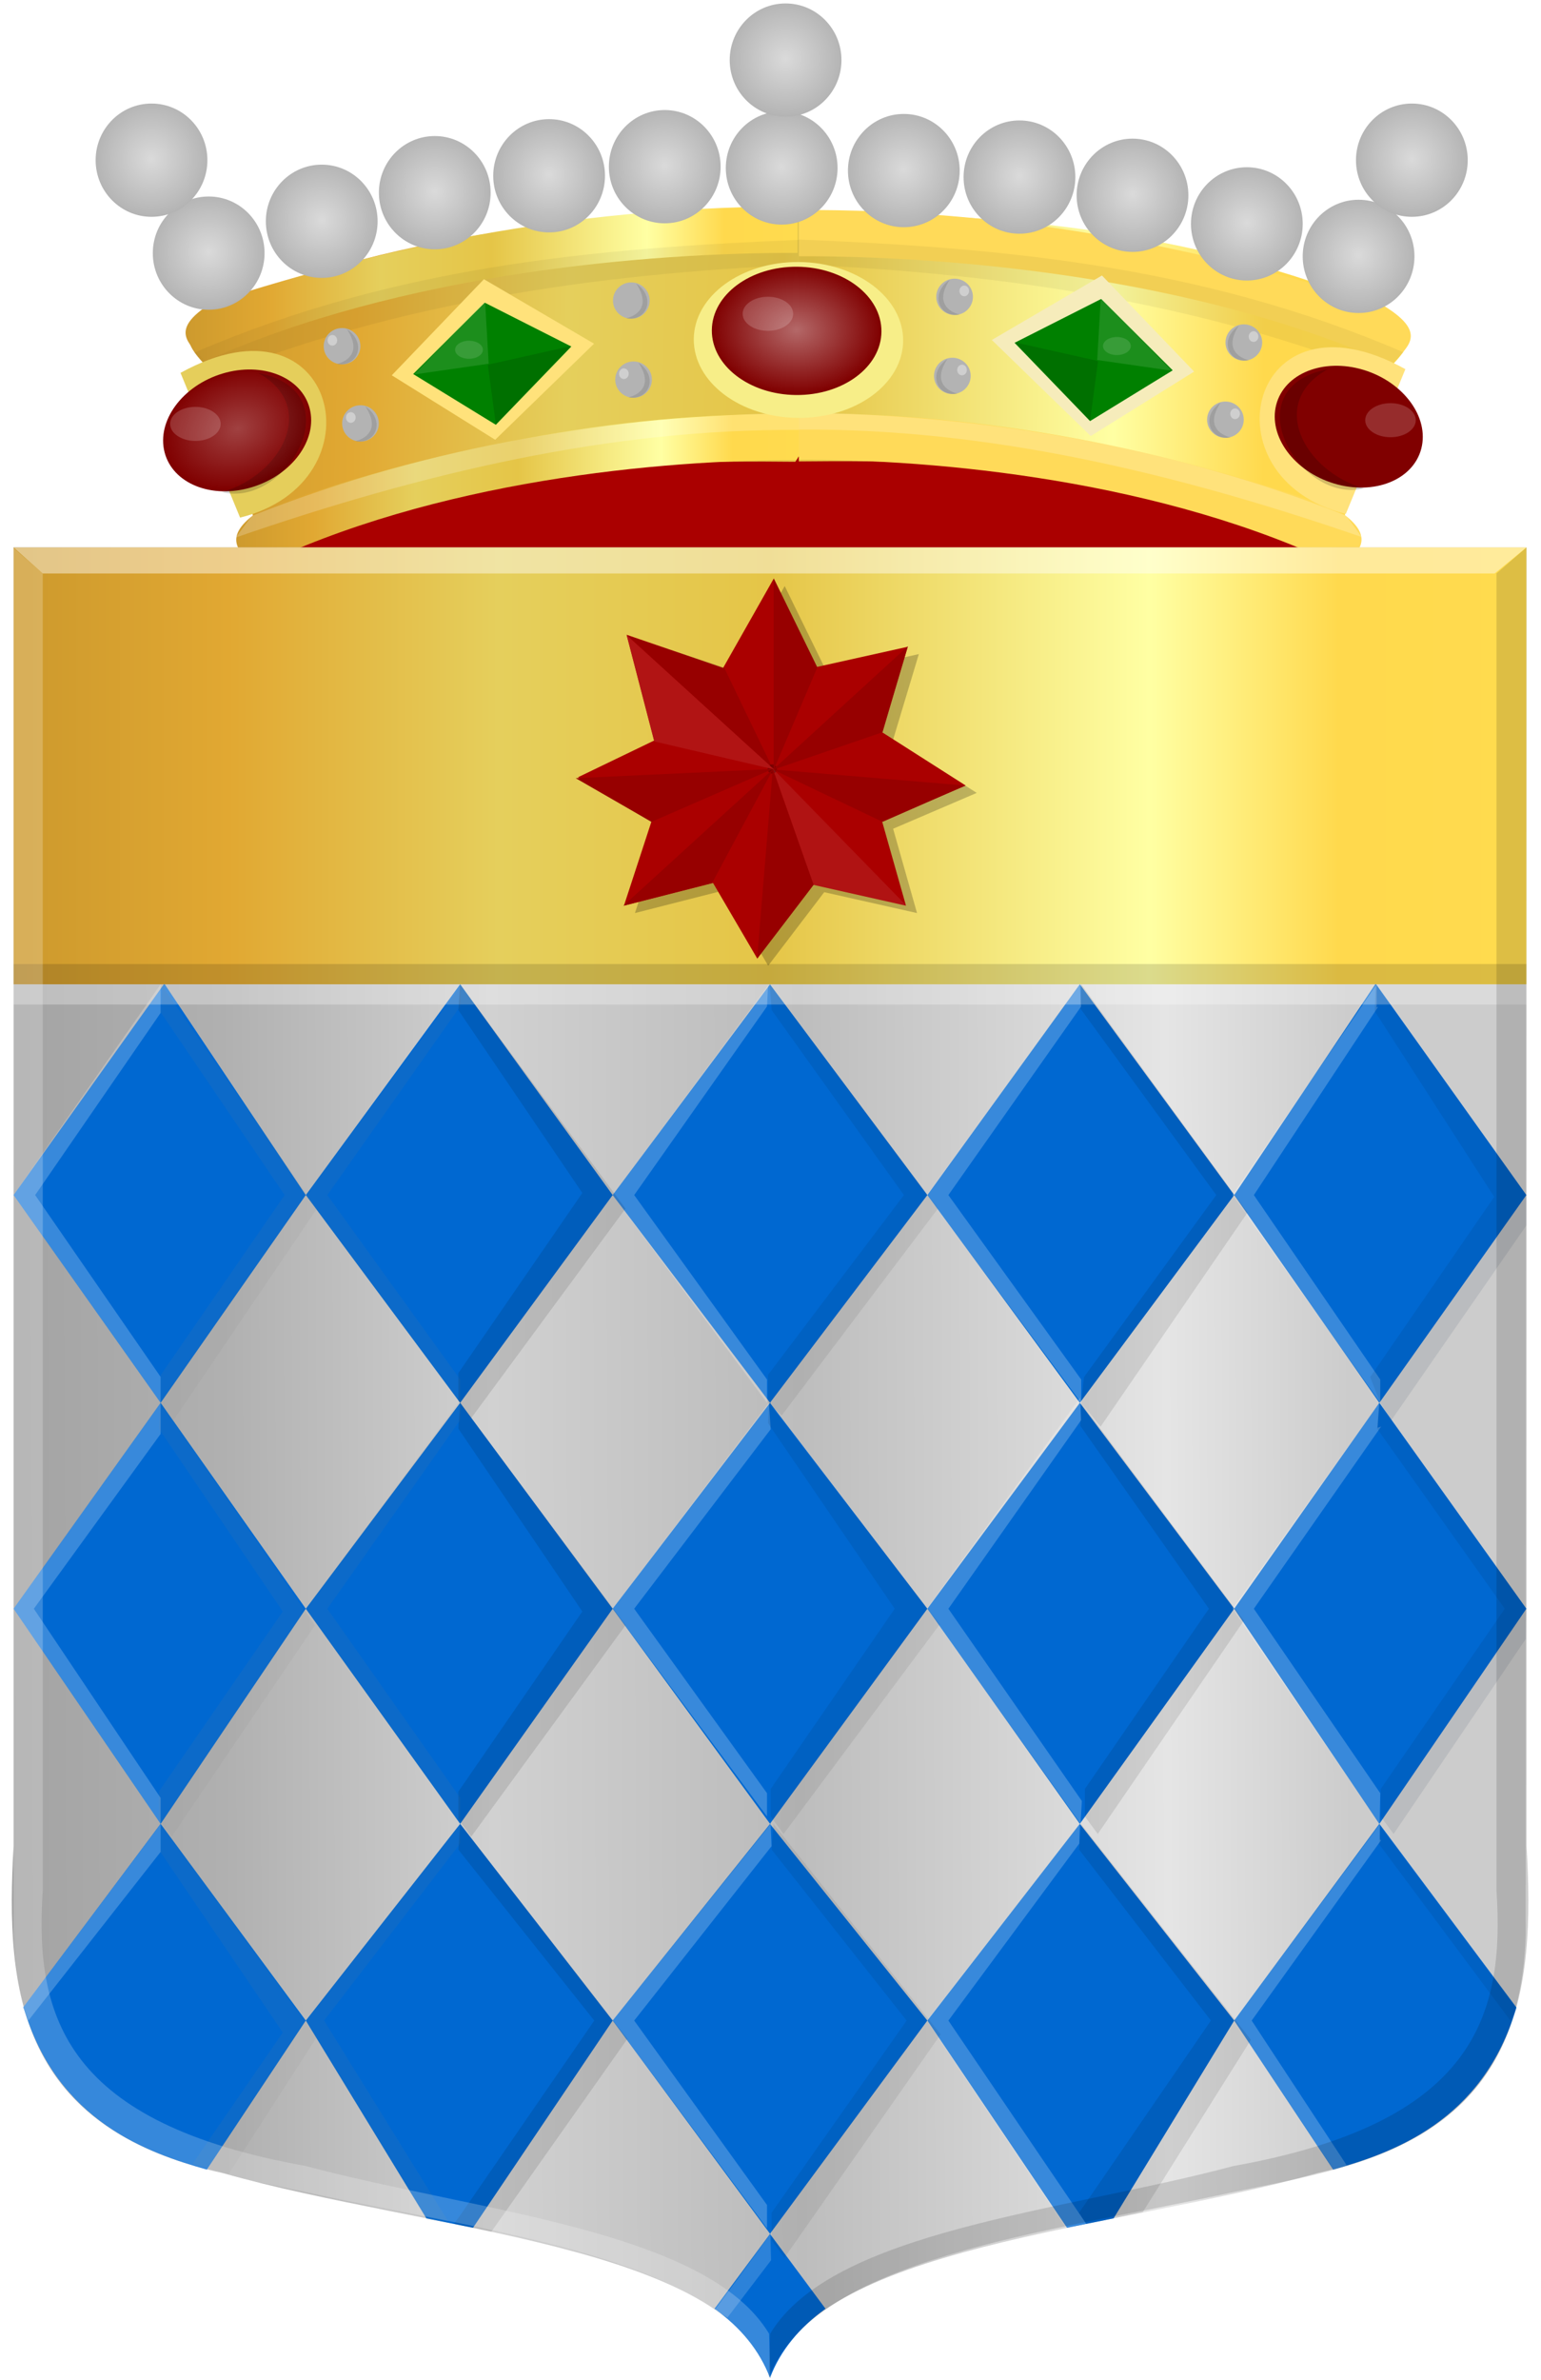 <?xml version="1.0" encoding="UTF-8" standalone="no"?>
<!-- Created with Inkscape (http://www.inkscape.org/) -->

<svg
   xmlns:dc="http://purl.org/dc/elements/1.1/"
   xmlns:cc="http://creativecommons.org/ns#"
   xmlns:rdf="http://www.w3.org/1999/02/22-rdf-syntax-ns#"
   xmlns:svg="http://www.w3.org/2000/svg"
   xmlns="http://www.w3.org/2000/svg"
   xmlns:xlink="http://www.w3.org/1999/xlink"
   xmlns:sodipodi="http://sodipodi.sourceforge.net/DTD/sodipodi-0.dtd"
   xmlns:inkscape="http://www.inkscape.org/namespaces/inkscape"
   width="148.25"
   height="228.833"
   id="svg7001"
   version="1.1"
   inkscape:version="0.48.4 r9939"
   sodipodi:docname="Nieuw document 7">
  <defs
     id="defs7003">
    <linearGradient
       inkscape:collect="always"
       id="linearGradient8222">
      <stop
         style="stop-color:#ffffff;stop-opacity:1;"
         offset="0"
         id="stop8224" />
      <stop
         style="stop-color:#ffffff;stop-opacity:0;"
         offset="1"
         id="stop8226" />
    </linearGradient>
    <linearGradient
       inkscape:collect="always"
       id="linearGradient8196">
      <stop
         style="stop-color:#ffffff;stop-opacity:1;"
         offset="0"
         id="stop8198" />
      <stop
         style="stop-color:#ffffff;stop-opacity:0;"
         offset="1"
         id="stop8200" />
    </linearGradient>
    <linearGradient
       inkscape:collect="always"
       id="linearGradient8162">
      <stop
         style="stop-color:#ffffff;stop-opacity:1;"
         offset="0"
         id="stop8164" />
      <stop
         style="stop-color:#ffffff;stop-opacity:0;"
         offset="1"
         id="stop8166" />
    </linearGradient>
    <linearGradient
       inkscape:collect="always"
       id="linearGradient8154">
      <stop
         style="stop-color:#ffffff;stop-opacity:1;"
         offset="0"
         id="stop8156" />
      <stop
         style="stop-color:#ffffff;stop-opacity:0;"
         offset="1"
         id="stop8158" />
    </linearGradient>
    <linearGradient
       inkscape:collect="always"
       id="linearGradient8146">
      <stop
         style="stop-color:#ffffff;stop-opacity:1;"
         offset="0"
         id="stop8148" />
      <stop
         style="stop-color:#ffffff;stop-opacity:0;"
         offset="1"
         id="stop8150" />
    </linearGradient>
    <linearGradient
       inkscape:collect="always"
       id="linearGradient8138">
      <stop
         style="stop-color:#ffffff;stop-opacity:1;"
         offset="0"
         id="stop8140" />
      <stop
         style="stop-color:#ffffff;stop-opacity:0;"
         offset="1"
         id="stop8142" />
    </linearGradient>
    <linearGradient
       inkscape:collect="always"
       id="linearGradient8130">
      <stop
         style="stop-color:#ffffff;stop-opacity:1;"
         offset="0"
         id="stop8132" />
      <stop
         style="stop-color:#ffffff;stop-opacity:0;"
         offset="1"
         id="stop8134" />
    </linearGradient>
    <linearGradient
       inkscape:collect="always"
       id="linearGradient8122">
      <stop
         style="stop-color:#ffffff;stop-opacity:1;"
         offset="0"
         id="stop8124" />
      <stop
         style="stop-color:#ffffff;stop-opacity:0;"
         offset="1"
         id="stop8126" />
    </linearGradient>
    <linearGradient
       inkscape:collect="always"
       id="linearGradient8114">
      <stop
         style="stop-color:#ffffff;stop-opacity:1;"
         offset="0"
         id="stop8116" />
      <stop
         style="stop-color:#ffffff;stop-opacity:0;"
         offset="1"
         id="stop8118" />
    </linearGradient>
    <linearGradient
       inkscape:collect="always"
       id="linearGradient8106">
      <stop
         style="stop-color:#ffffff;stop-opacity:1;"
         offset="0"
         id="stop8108" />
      <stop
         style="stop-color:#ffffff;stop-opacity:0;"
         offset="1"
         id="stop8110" />
    </linearGradient>
    <linearGradient
       inkscape:collect="always"
       id="linearGradient8098">
      <stop
         style="stop-color:#ffffff;stop-opacity:1;"
         offset="0"
         id="stop8100" />
      <stop
         style="stop-color:#ffffff;stop-opacity:0;"
         offset="1"
         id="stop8102" />
    </linearGradient>
    <linearGradient
       inkscape:collect="always"
       id="linearGradient8090">
      <stop
         style="stop-color:#ffffff;stop-opacity:1;"
         offset="0"
         id="stop8092" />
      <stop
         style="stop-color:#ffffff;stop-opacity:0;"
         offset="1"
         id="stop8094" />
    </linearGradient>
    <linearGradient
       inkscape:collect="always"
       id="linearGradient8082">
      <stop
         style="stop-color:#ffffff;stop-opacity:1;"
         offset="0"
         id="stop8084" />
      <stop
         style="stop-color:#ffffff;stop-opacity:0;"
         offset="1"
         id="stop8086" />
    </linearGradient>
    <linearGradient
       inkscape:collect="always"
       id="linearGradient8074">
      <stop
         style="stop-color:#ffffff;stop-opacity:1;"
         offset="0"
         id="stop8076" />
      <stop
         style="stop-color:#ffffff;stop-opacity:0;"
         offset="1"
         id="stop8078" />
    </linearGradient>
    <linearGradient
       inkscape:collect="always"
       id="linearGradient8066">
      <stop
         style="stop-color:#ffffff;stop-opacity:1;"
         offset="0"
         id="stop8068" />
      <stop
         style="stop-color:#ffffff;stop-opacity:0;"
         offset="1"
         id="stop8070" />
    </linearGradient>
    <linearGradient
       inkscape:collect="always"
       id="linearGradient8058">
      <stop
         style="stop-color:#ffffff;stop-opacity:1;"
         offset="0"
         id="stop8060" />
      <stop
         style="stop-color:#ffffff;stop-opacity:0;"
         offset="1"
         id="stop8062" />
    </linearGradient>
    <filter
       color-interpolation-filters="sRGB"
       inkscape:collect="always"
       id="filter7438-3">
      <feGaussianBlur
         inkscape:collect="always"
         stdDeviation="0.369"
         id="feGaussianBlur7440-0" />
    </filter>
    <filter
       color-interpolation-filters="sRGB"
       inkscape:collect="always"
       id="filter38907-6"
       x="-0.046"
       width="1.092"
       y="-0.198"
       height="1.397">
      <feGaussianBlur
         inkscape:collect="always"
         stdDeviation="0.992"
         id="feGaussianBlur38909-6" />
    </filter>
    <linearGradient
       inkscape:collect="always"
       xlink:href="#linearGradient21651"
       id="linearGradient4421"
       gradientUnits="userSpaceOnUse"
       x1="0"
       y1="174.07"
       x2="30"
       y2="174.07"
       gradientTransform="translate(0,158.891)" />
    <linearGradient
       id="linearGradient21651">
      <stop
         id="stop21653"
         offset="0"
         style="stop-color:#cc992d;stop-opacity:1;" />
      <stop
         id="stop21655"
         offset="0.143"
         style="stop-color:#e1a832;stop-opacity:1;" />
      <stop
         style="stop-color:#e5cf5c;stop-opacity:1;"
         offset="0.321"
         id="stop21657" />
      <stop
         id="stop21659"
         offset="0.5"
         style="stop-color:#e5c547;stop-opacity:1;" />
      <stop
         style="stop-color:#ffffa3;stop-opacity:1;"
         offset="0.75"
         id="stop21661" />
      <stop
         id="stop21663"
         offset="0.875"
         style="stop-color:#ffd94d;stop-opacity:1;" />
      <stop
         style="stop-color:#ffdb4e;stop-opacity:1;"
         offset="1"
         id="stop21665" />
    </linearGradient>
    <linearGradient
       gradientUnits="userSpaceOnUse"
       y2="174.07"
       x2="30"
       y1="174.07"
       x1="0"
       id="linearGradient4379"
       xlink:href="#linearGradient21651"
       inkscape:collect="always" />
    <linearGradient
       id="linearGradient4070-8-2-8-8-7-0-6-5">
      <stop
         style="stop-color:#a3a3a3;stop-opacity:1;"
         offset="0"
         id="stop4072-1-2-6-4-1-4-7-9" />
      <stop
         style="stop-color:#b0b0b0;stop-opacity:1;"
         offset="0.143"
         id="stop4074-8-0-7-0-4-8-7-1" />
      <stop
         id="stop4076-6-1-0-3-7-5-9-8"
         offset="0.321"
         style="stop-color:#d1d1d1;stop-opacity:1;" />
      <stop
         style="stop-color:#bdbdbd;stop-opacity:1;"
         offset="0.5"
         id="stop4078-0-2-8-7-6-7-6-1" />
      <stop
         id="stop4080-2-7-1-8-8-3-4-7"
         offset="0.75"
         style="stop-color:#e5e5e5;stop-opacity:1;" />
      <stop
         style="stop-color:#cccccc;stop-opacity:1;"
         offset="0.875"
         id="stop4082-4-7-8-3-2-3-1-8" />
      <stop
         id="stop4084-9-0-3-1-3-0-9-6"
         offset="1"
         style="stop-color:#cccccc;stop-opacity:1;" />
    </linearGradient>
    <linearGradient
       gradientUnits="userSpaceOnUse"
       y2="204.963"
       x2="29.643"
       y1="204.963"
       x1="3.214"
       id="linearGradient4389"
       xlink:href="#linearGradient4070-8-2-8-8-7-0-6-5"
       inkscape:collect="always"
       gradientTransform="translate(336.429,486.112)" />
    <linearGradient
       inkscape:collect="always"
       xlink:href="#linearGradient21651"
       id="linearGradient8008"
       x1="278.442"
       y1="445.713"
       x2="424.399"
       y2="445.713"
       gradientUnits="userSpaceOnUse" />
    <linearGradient
       inkscape:collect="always"
       xlink:href="#linearGradient4070-8-2-8-8-7-0-6-5"
       id="linearGradient8016"
       x1="283.753"
       y1="513.218"
       x2="424.877"
       y2="512.713"
       gradientUnits="userSpaceOnUse" />
    <linearGradient
       inkscape:collect="always"
       xlink:href="#linearGradient4070-8-2-8-8-7-0-6-5"
       id="linearGradient8024"
       x1="277.98"
       y1="512.713"
       x2="423.51"
       y2="512.208"
       gradientUnits="userSpaceOnUse" />
    <linearGradient
       inkscape:collect="always"
       xlink:href="#linearGradient21651"
       id="linearGradient8032"
       x1="297.449"
       y1="408.372"
       x2="413.438"
       y2="408.908"
       gradientUnits="userSpaceOnUse" />
    <linearGradient
       inkscape:collect="always"
       xlink:href="#linearGradient21651"
       id="linearGradient8040"
       x1="294.96"
       y1="408.942"
       x2="409.699"
       y2="412.156"
       gradientUnits="userSpaceOnUse" />
    <linearGradient
       inkscape:collect="always"
       xlink:href="#linearGradient21651"
       id="linearGradient8048"
       x1="294.697"
       y1="399.369"
       x2="354.565"
       y2="399.369"
       gradientUnits="userSpaceOnUse" />
    <linearGradient
       inkscape:collect="always"
       xlink:href="#linearGradient21651"
       id="linearGradient8056"
       x1="299.571"
       y1="419.285"
       x2="354.699"
       y2="419.285"
       gradientUnits="userSpaceOnUse" />
    <radialGradient
       inkscape:collect="always"
       xlink:href="#linearGradient8058"
       id="radialGradient8064"
       cx="470.75"
       cy="-11.625"
       fx="470.75"
       fy="-11.625"
       r="6.493"
       gradientTransform="matrix(1,0,0,0.981,0,-0.224)"
       gradientUnits="userSpaceOnUse" />
    <radialGradient
       inkscape:collect="always"
       xlink:href="#linearGradient8066"
       id="radialGradient8072"
       cx="470.75"
       cy="-11.625"
       fx="470.75"
       fy="-11.625"
       r="6.493"
       gradientTransform="matrix(1,0,0,0.981,0,-0.224)"
       gradientUnits="userSpaceOnUse" />
    <radialGradient
       inkscape:collect="always"
       xlink:href="#linearGradient8074"
       id="radialGradient8080"
       cx="470.75"
       cy="-11.625"
       fx="470.75"
       fy="-11.625"
       r="6.493"
       gradientTransform="matrix(1,0,0,0.981,0,-0.224)"
       gradientUnits="userSpaceOnUse" />
    <radialGradient
       inkscape:collect="always"
       xlink:href="#linearGradient8082"
       id="radialGradient8088"
       cx="470.75"
       cy="-11.625"
       fx="470.75"
       fy="-11.625"
       r="6.493"
       gradientTransform="matrix(1,0,0,0.981,0,-0.224)"
       gradientUnits="userSpaceOnUse" />
    <radialGradient
       inkscape:collect="always"
       xlink:href="#linearGradient8090"
       id="radialGradient8096"
       cx="470.75"
       cy="-11.625"
       fx="470.75"
       fy="-11.625"
       r="6.493"
       gradientTransform="matrix(1,0,0,0.981,0,-0.224)"
       gradientUnits="userSpaceOnUse" />
    <radialGradient
       inkscape:collect="always"
       xlink:href="#linearGradient8098"
       id="radialGradient8104"
       cx="470.75"
       cy="-11.625"
       fx="470.75"
       fy="-11.625"
       r="6.493"
       gradientTransform="matrix(1,0,0,0.981,0,-0.224)"
       gradientUnits="userSpaceOnUse" />
    <radialGradient
       inkscape:collect="always"
       xlink:href="#linearGradient8106"
       id="radialGradient8112"
       cx="470.75"
       cy="-11.625"
       fx="470.75"
       fy="-11.625"
       r="6.493"
       gradientTransform="matrix(1,0,0,0.981,0,-0.224)"
       gradientUnits="userSpaceOnUse" />
    <radialGradient
       inkscape:collect="always"
       xlink:href="#linearGradient8114"
       id="radialGradient8120"
       cx="470.75"
       cy="-11.625"
       fx="470.75"
       fy="-11.625"
       r="6.493"
       gradientTransform="matrix(1,0,0,0.981,0,-0.224)"
       gradientUnits="userSpaceOnUse" />
    <radialGradient
       inkscape:collect="always"
       xlink:href="#linearGradient8122"
       id="radialGradient8128"
       cx="470.75"
       cy="-11.625"
       fx="470.75"
       fy="-11.625"
       r="6.493"
       gradientTransform="matrix(1,0,0,0.981,0,-0.224)"
       gradientUnits="userSpaceOnUse" />
    <radialGradient
       inkscape:collect="always"
       xlink:href="#linearGradient8130"
       id="radialGradient8136"
       cx="470.75"
       cy="-11.625"
       fx="470.75"
       fy="-11.625"
       r="6.493"
       gradientTransform="matrix(1,0,0,0.981,0,-0.224)"
       gradientUnits="userSpaceOnUse" />
    <radialGradient
       inkscape:collect="always"
       xlink:href="#linearGradient8138"
       id="radialGradient8144"
       cx="470.75"
       cy="-11.625"
       fx="470.75"
       fy="-11.625"
       r="6.493"
       gradientTransform="matrix(1,0,0,0.981,0,-0.224)"
       gradientUnits="userSpaceOnUse" />
    <radialGradient
       inkscape:collect="always"
       xlink:href="#linearGradient8146"
       id="radialGradient8152"
       cx="470.75"
       cy="-11.625"
       fx="470.75"
       fy="-11.625"
       r="6.493"
       gradientTransform="matrix(1,0,0,0.981,0,-0.224)"
       gradientUnits="userSpaceOnUse" />
    <radialGradient
       inkscape:collect="always"
       xlink:href="#linearGradient8154"
       id="radialGradient8160"
       cx="470.75"
       cy="-11.625"
       fx="470.75"
       fy="-11.625"
       r="6.493"
       gradientTransform="matrix(1,0,0,0.981,0,-0.224)"
       gradientUnits="userSpaceOnUse" />
    <radialGradient
       inkscape:collect="always"
       xlink:href="#linearGradient8162"
       id="radialGradient8168"
       cx="470.75"
       cy="-11.625"
       fx="470.75"
       fy="-11.625"
       r="6.493"
       gradientTransform="matrix(1,0,0,0.981,0,-0.224)"
       gradientUnits="userSpaceOnUse" />
    <radialGradient
       inkscape:collect="always"
       xlink:href="#linearGradient8196"
       id="radialGradient8202"
       cx="708.989"
       cy="255.79"
       fx="708.989"
       fy="255.79"
       r="6.334"
       gradientTransform="matrix(1,0,0,0.724,0,70.629)"
       gradientUnits="userSpaceOnUse" />
    <radialGradient
       inkscape:collect="always"
       xlink:href="#linearGradient8222"
       id="radialGradient8228"
       cx="708.989"
       cy="255.79"
       fx="708.989"
       fy="255.79"
       r="6.334"
       gradientTransform="matrix(1,0,0,0.724,0,70.629)"
       gradientUnits="userSpaceOnUse" />
  </defs>
  <sodipodi:namedview
     id="base"
     pagecolor="#ffffff"
     bordercolor="#666666"
     borderopacity="1.0"
     inkscape:pageopacity="0.0"
     inkscape:pageshadow="2"
     inkscape:zoom="1.979899"
     inkscape:cx="45.602008"
     inkscape:cy="120.14311"
     inkscape:document-units="px"
     inkscape:current-layer="layer1"
     showgrid="false"
     fit-margin-top="0"
     fit-margin-left="0"
     fit-margin-right="0"
     fit-margin-bottom="0"
     inkscape:window-width="1600"
     inkscape:window-height="837"
     inkscape:window-x="-8"
     inkscape:window-y="-8"
     inkscape:window-maximized="1" />
  <g
     inkscape:label="Laag 1"
     inkscape:groupmode="layer"
     id="layer1"
     transform="translate(-277.344,-372.073)">
    <path
       inkscape:connector-curvature="0"
       transform="matrix(1.143,0,0,1.237,75.659,263.14)"
       style="fill:#000000;fill-opacity:0.2;stroke:#000000;stroke-width:0.841px;stroke-linecap:butt;stroke-linejoin:miter;stroke-opacity:0;filter:url(#filter38907-6)"
       d="m 197.543,119.076 c 16.453,-6.836 37.26,-8.449 49.825,-8.414 l 0,-3.593 c -17.368,-0.084 -33.653,2.769 -49.258,7.469 -3.882,2.216 -1.741,3.285 -0.567,4.538 z"
       id="path37162"
       sodipodi:nodetypes="ccccc" />
    <path
       inkscape:connector-curvature="0"
       style="fill:#aa0000;stroke:#000000;stroke-width:1px;stroke-linecap:butt;stroke-linejoin:miter;stroke-opacity:0"
       d="m 354.199,426.067 3.627,-4.466 -3.627,-5.623 c -17.353,0.07 -34.705,0.151 -51.262,9.262 l 51.262,0.827 z"
       id="path37156-5"
       sodipodi:nodetypes="ccccc" />
    <path
       inkscape:connector-curvature="0"
       style="fill:url(#linearGradient8040);fill-opacity:1;stroke:#000000;stroke-width:1px;stroke-linecap:butt;stroke-linejoin:miter;stroke-opacity:0"
       d="m 303.243,425.24 c 16.017,-7.926 33.353,-8.977 50.956,-8.766 l 0,-23.817 c -17.758,-0.169 -37.244,1.2 -56.613,9.262 -3.442,1.819 -2.073,3.639 -0.306,5.458 l 0.306,1.654 3.517,10.751 0.612,1.985 c -0.656,1.578 -1.389,3.184 1.529,3.473 z"
       id="path37158-1"
       sodipodi:nodetypes="ccccccccc" />
    <path
       inkscape:connector-curvature="0"
       style="fill:url(#linearGradient8048);fill-opacity:1.0;stroke:#000000;stroke-width:1px;stroke-linecap:butt;stroke-linejoin:miter;stroke-opacity:0"
       d="m 297.091,406.797 c 18.814,-8.456 42.607,-10.451 56.975,-10.409 l 0,-4.444 c -19.86,-0.104 -38.482,3.425 -56.326,9.239 -4.44,2.741 -1.991,4.064 -0.649,5.614 z"
       id="path37162-6"
       sodipodi:nodetypes="ccccc" />
    <path
       inkscape:connector-curvature="0"
       style="fill:url(#linearGradient8056);fill-opacity:1.0;stroke:#000000;stroke-width:1px;stroke-linecap:butt;stroke-linejoin:miter;stroke-opacity:0"
       d="m 301.812,426.713 c 17.299,-8.456 39.177,-10.451 52.387,-10.409 l 0,-4.444 c -18.261,-0.104 -35.384,3.425 -51.791,9.239 -4.082,2.741 -1.83,4.064 -0.596,5.614 z"
       id="path37162-9-6"
       sodipodi:nodetypes="ccccc" />
    <path
       inkscape:connector-curvature="0"
       style="fill:#000000;fill-opacity:0.051;stroke:#000000;stroke-width:1px;stroke-linecap:butt;stroke-linejoin:miter;stroke-opacity:0"
       d="m 354.199,395.137 c -19.306,0.797 -38.635,2.431 -58.142,10.833 l 1.3,1.406 0.229,0.992 c 18.062,-7.236 37.13,-9.967 56.613,-10.833 l 0,-2.398 z"
       id="path37389-7"
       sodipodi:nodetypes="cccccc" />
    <path
       inkscape:connector-curvature="0"
       style="fill:#ffffff;fill-opacity:0.205;stroke:#000000;stroke-width:1px;stroke-linecap:butt;stroke-linejoin:miter;stroke-opacity:0"
       d="m 354.199,411.76 0,1.654 c -18.056,-0.14 -36.111,4.103 -54.167,10.337 l 1.529,-2.067 c 17.435,-6.899 34.999,-9.63 52.638,-9.924 z"
       id="path37391-96"
       sodipodi:nodetypes="ccccc" />
    <path
       inkscape:connector-curvature="0"
       style="fill:#aa0000;stroke:#000000;stroke-width:1px;stroke-linecap:butt;stroke-linejoin:miter;stroke-opacity:0"
       d="m 354.199,426.033 -3.627,-4.466 3.627,-5.623 c 17.353,0.07 34.705,0.151 51.262,9.262 l -51.262,0.827 z"
       id="path37156-0-4"
       sodipodi:nodetypes="ccccc" />
    <path
       inkscape:connector-curvature="0"
       style="fill:url(#linearGradient8032);fill-opacity:1;stroke:#000000;stroke-width:1px;stroke-linecap:butt;stroke-linejoin:miter;stroke-opacity:0"
       d="m 405.155,425.206 c -16.017,-7.926 -33.353,-8.977 -50.956,-8.766 l 0,-23.817 c 17.758,-0.169 37.244,1.2 56.613,9.262 3.442,1.819 2.073,3.639 0.306,5.458 l -0.306,1.654 -3.517,10.751 -0.612,1.985 c 0.656,1.578 1.389,3.184 -1.529,3.473 z"
       id="path37158-7-1"
       sodipodi:nodetypes="ccccccccc" />
    <path
       inkscape:connector-curvature="0"
       style="fill:#ffda59;fill-opacity:1;stroke:#000000;stroke-width:1px;stroke-linecap:butt;stroke-linejoin:miter;stroke-opacity:0"
       d="m 411.174,407.121 c -18.814,-8.456 -42.607,-10.451 -56.975,-10.409 l 0,-4.444 c 19.86,-0.104 38.482,3.425 56.326,9.239 4.44,2.741 1.991,4.064 0.649,5.614 z"
       id="path37162-5-2"
       sodipodi:nodetypes="ccccc" />
    <path
       inkscape:connector-curvature="0"
       style="fill:#ffda59;fill-opacity:1;stroke:#000000;stroke-width:1px;stroke-linecap:butt;stroke-linejoin:miter;stroke-opacity:0"
       d="m 406.587,426.68 c -17.299,-8.456 -39.177,-10.451 -52.387,-10.409 l 0,-4.444 c 18.261,-0.104 35.384,3.425 51.791,9.239 4.082,2.741 1.83,4.064 0.596,5.614 z"
       id="path37162-9-3-6"
       sodipodi:nodetypes="ccccc" />
    <path
       inkscape:connector-curvature="0"
       style="fill:#000000;fill-opacity:0.051;stroke:#000000;stroke-width:1px;stroke-linecap:butt;stroke-linejoin:miter;stroke-opacity:0"
       d="m 354.199,395.104 c 19.306,0.797 38.635,2.431 58.142,10.833 l -1.3,1.406 -0.229,0.992 c -18.062,-7.236 -37.13,-9.967 -56.613,-10.833 l 0,-2.398 z"
       id="path37389-9-0"
       sodipodi:nodetypes="cccccc" />
    <path
       inkscape:connector-curvature="0"
       style="fill:#ffffff;fill-opacity:0.205;stroke:#000000;stroke-width:1px;stroke-linecap:butt;stroke-linejoin:miter;stroke-opacity:0"
       d="m 354.199,411.726 0,1.654 c 18.056,-0.14 36.111,4.103 54.167,10.337 l -1.529,-2.067 c -17.435,-6.899 -34.999,-9.63 -52.638,-9.924 z"
       id="path37391-9-5"
       sodipodi:nodetypes="ccccc" />
    <path
       inkscape:connector-curvature="0"
       style="fill:#ffe27b;fill-opacity:1;stroke:#000000;stroke-width:1px;stroke-linecap:butt;stroke-linejoin:miter;stroke-opacity:0"
       d="m 315.035,408.159 8.865,-9.239 10.595,6.199 -9.514,9.239 -9.946,-6.199 z"
       id="path37545-3" />
    <path
       inkscape:connector-curvature="0"
       style="fill:#008000;stroke:#000000;stroke-width:1px;stroke-linecap:butt;stroke-linejoin:miter;stroke-opacity:0"
       d="m 317.095,408.038 6.88,-6.864 8.333,4.218 -7.262,7.526 -7.95,-4.879 z"
       id="path37547-5" />
    <path
       inkscape:connector-curvature="0"
       style="fill:#ffffff;fill-opacity:0.112;stroke:#000000;stroke-width:1px;stroke-linecap:butt;stroke-linejoin:miter;stroke-opacity:0"
       d="m 317.172,408.08 7.186,-1.034 -0.344,-5.954 -6.842,6.988 z"
       id="path37549-42" />
    <path
       inkscape:connector-curvature="0"
       style="fill:#000000;fill-opacity:0.126;stroke:#000000;stroke-width:1px;stroke-linecap:butt;stroke-linejoin:miter;stroke-opacity:0"
       d="m 324.281,407.17 0.764,5.706 7.224,-7.526 -7.759,1.737 -0.229,0.083 z"
       id="path37551-7" />
    <path
       sodipodi:type="arc"
       style="fill:#ffffff;fill-opacity:0.126;fill-rule:nonzero;stroke:#000000;stroke-width:0;stroke-linecap:square;stroke-linejoin:round;stroke-miterlimit:4;stroke-opacity:0;stroke-dasharray:none;stroke-dashoffset:0"
       id="path37553-26"
       sodipodi:cx="730.52002"
       sodipodi:cy="247.39442"
       sodipodi:rx="0.8523764"
       sodipodi:ry="0.53482443"
       d="m 731.372,247.394 c 0,0.295 -0.382,0.535 -0.852,0.535 -0.471,0 -0.852,-0.239 -0.852,-0.535 0,-0.295 0.382,-0.535 0.852,-0.535 0.471,0 0.852,0.239 0.852,0.535 z"
       transform="matrix(1.57,0,0,1.624,-824.453,3.934)" />
    <path
       inkscape:connector-curvature="0"
       style="fill:#e5ce5b;fill-opacity:1;stroke:#000000;stroke-width:1px;stroke-linecap:butt;stroke-linejoin:miter;stroke-opacity:0"
       d="m 294.71,407.925 c 15.101,-8.334 19.502,10.52 5.73,13.917 l -5.73,-13.917 z"
       id="path37555-7"
       sodipodi:nodetypes="ccc" />
    <path
       sodipodi:type="arc"
       style="fill:#800000;fill-opacity:1;fill-rule:nonzero;stroke:#000000;stroke-width:0;stroke-linecap:square;stroke-linejoin:round;stroke-miterlimit:4;stroke-opacity:0;stroke-dasharray:none;stroke-dashoffset:0"
       id="path37557-2"
       sodipodi:cx="708.98914"
       sodipodi:cy="255.79012"
       sodipodi:rx="6.3344808"
       sodipodi:ry="4.5854077"
       d="m 715.324,255.79 c 0,2.532 -2.836,4.585 -6.334,4.585 -3.498,0 -6.334,-2.053 -6.334,-4.585 0,-2.532 2.836,-4.585 6.334,-4.585 3.498,0 6.334,2.053 6.334,4.585 z"
       transform="matrix(1.102,-0.332,0.307,1.192,-559.677,343.94)" />
    <path
       inkscape:connector-curvature="0"
       style="fill:#000000;fill-opacity:0.172;stroke:#000000;stroke-width:1px;stroke-linecap:butt;stroke-linejoin:miter;stroke-opacity:0"
       d="m 302.17,407.925 c 5.826,3.206 2.275,9.813 -3.46,11.461 6.13,1.594 12.756,-9.627 3.46,-11.461 z"
       id="path37559-2"
       sodipodi:nodetypes="ccc" />
    <path
       sodipodi:type="arc"
       style="fill:#ffffff;fill-opacity:0.172;fill-rule:nonzero;stroke:#000000;stroke-width:0;stroke-linecap:square;stroke-linejoin:round;stroke-miterlimit:4;stroke-opacity:0;stroke-dasharray:none;stroke-dashoffset:0"
       id="path37561-0"
       sodipodi:cx="709.22552"
       sodipodi:cy="253.9465"
       sodipodi:rx="2.1272511"
       sodipodi:ry="1.3236229"
       d="m 711.353,253.946 c 0,0.731 -0.952,1.324 -2.127,1.324 -1.175,0 -2.127,-0.593 -2.127,-1.324 0,-0.731 0.952,-1.324 2.127,-1.324 1.175,0 2.127,0.593 2.127,1.324 z"
       transform="matrix(1.143,0,0,1.237,-514.503,98.701)" />
    <path
       transform="matrix(0.24,0,0,0.256,141.909,371.508)"
       sodipodi:type="arc"
       style="fill:#b3b3b3;fill-opacity:1;fill-rule:nonzero;stroke:#000000;stroke-width:0;stroke-linecap:square;stroke-linejoin:round;stroke-miterlimit:4;stroke-opacity:0;stroke-dasharray:none;stroke-dashoffset:0"
       id="path37188-87-1"
       sodipodi:cx="701.42224"
       sodipodi:cy="132.24004"
       sodipodi:rx="7.3538356"
       sodipodi:ry="6.8190112"
       d="m 708.776,132.24 c 0,3.766 -3.292,6.819 -7.354,6.819 -4.061,0 -7.354,-3.053 -7.354,-6.819 0,-3.766 3.292,-6.819 7.354,-6.819 4.061,0 7.354,3.053 7.354,6.819 z" />
    <path
       sodipodi:type="arc"
       style="fill:#f2f2f2;fill-opacity:0.442;fill-rule:nonzero;stroke:#000000;stroke-width:0;stroke-linecap:square;stroke-linejoin:round;stroke-miterlimit:4;stroke-opacity:0;stroke-dasharray:none;stroke-dashoffset:0"
       id="path37190-30-17"
       sodipodi:cx="700.41943"
       sodipodi:cy="130.43501"
       sodipodi:rx="2.473563"
       sodipodi:ry="1.8050324"
       d="m 702.893,130.435 c 0,0.997 -1.107,1.805 -2.474,1.805 -1.366,0 -2.474,-0.808 -2.474,-1.805 0,-0.997 1.107,-1.805 2.474,-1.805 1.366,0 2.474,0.808 2.474,1.805 z"
       transform="matrix(0.188,0,0,0.284,177.64,367.75)" />
    <path
       inkscape:connector-curvature="0"
       style="fill:#000000;fill-opacity:0.116;stroke:#000000;stroke-width:1px;stroke-linecap:butt;stroke-linejoin:miter;stroke-opacity:0"
       d="m 310.716,403.721 c 1.992,1.373 0.98,3.703 -0.962,3.351 1.066,-0.269 2.399,-1.181 0.962,-3.351 z"
       id="path37192-7-5"
       sodipodi:nodetypes="ccc" />
    <path
       transform="matrix(0.24,0,0,0.256,143.683,378.93)"
       sodipodi:type="arc"
       style="fill:#b3b3b3;fill-opacity:1;fill-rule:nonzero;stroke:#000000;stroke-width:0;stroke-linecap:square;stroke-linejoin:round;stroke-miterlimit:4;stroke-opacity:0;stroke-dasharray:none;stroke-dashoffset:0"
       id="path37188-87-6-9"
       sodipodi:cx="701.42224"
       sodipodi:cy="132.24004"
       sodipodi:rx="7.3538356"
       sodipodi:ry="6.8190112"
       d="m 708.776,132.24 c 0,3.766 -3.292,6.819 -7.354,6.819 -4.061,0 -7.354,-3.053 -7.354,-6.819 0,-3.766 3.292,-6.819 7.354,-6.819 4.061,0 7.354,3.053 7.354,6.819 z" />
    <path
       sodipodi:type="arc"
       style="fill:#f2f2f2;fill-opacity:0.442;fill-rule:nonzero;stroke:#000000;stroke-width:0;stroke-linecap:square;stroke-linejoin:round;stroke-miterlimit:4;stroke-opacity:0;stroke-dasharray:none;stroke-dashoffset:0"
       id="path37190-30-4-1"
       sodipodi:cx="700.41943"
       sodipodi:cy="130.43501"
       sodipodi:rx="2.473563"
       sodipodi:ry="1.8050324"
       d="m 702.893,130.435 c 0,0.997 -1.107,1.805 -2.474,1.805 -1.366,0 -2.474,-0.808 -2.474,-1.805 0,-0.997 1.107,-1.805 2.474,-1.805 1.366,0 2.474,0.808 2.474,1.805 z"
       transform="matrix(0.188,0,0,0.284,179.414,375.173)" />
    <path
       inkscape:connector-curvature="0"
       style="fill:#000000;fill-opacity:0.116;stroke:#000000;stroke-width:1px;stroke-linecap:butt;stroke-linejoin:miter;stroke-opacity:0"
       d="m 312.49,411.143 c 1.992,1.373 0.98,3.703 -0.962,3.351 1.066,-0.269 2.399,-1.181 0.962,-3.351 z"
       id="path37192-7-2-8"
       sodipodi:nodetypes="ccc" />
    <path
       transform="matrix(0.24,0,0,0.256,169.738,367.118)"
       sodipodi:type="arc"
       style="fill:#b3b3b3;fill-opacity:1;fill-rule:nonzero;stroke:#000000;stroke-width:0;stroke-linecap:square;stroke-linejoin:round;stroke-miterlimit:4;stroke-opacity:0;stroke-dasharray:none;stroke-dashoffset:0"
       id="path37188-87-9-1"
       sodipodi:cx="701.42224"
       sodipodi:cy="132.24004"
       sodipodi:rx="7.3538356"
       sodipodi:ry="6.8190112"
       d="m 708.776,132.24 c 0,3.766 -3.292,6.819 -7.354,6.819 -4.061,0 -7.354,-3.053 -7.354,-6.819 0,-3.766 3.292,-6.819 7.354,-6.819 4.061,0 7.354,3.053 7.354,6.819 z" />
    <path
       inkscape:connector-curvature="0"
       style="fill:#000000;fill-opacity:0.116;stroke:#000000;stroke-width:1px;stroke-linecap:butt;stroke-linejoin:miter;stroke-opacity:0"
       d="m 338.545,399.331 c 1.992,1.373 0.98,3.703 -0.962,3.351 1.066,-0.269 2.399,-1.181 0.962,-3.351 z"
       id="path37192-7-6-66"
       sodipodi:nodetypes="ccc" />
    <path
       transform="matrix(0.24,0,0,0.256,169.954,374.72)"
       sodipodi:type="arc"
       style="fill:#b3b3b3;fill-opacity:1;fill-rule:nonzero;stroke:#000000;stroke-width:0;stroke-linecap:square;stroke-linejoin:round;stroke-miterlimit:4;stroke-opacity:0;stroke-dasharray:none;stroke-dashoffset:0"
       id="path37188-87-3-9"
       sodipodi:cx="701.42224"
       sodipodi:cy="132.24004"
       sodipodi:rx="7.3538356"
       sodipodi:ry="6.8190112"
       d="m 708.776,132.24 c 0,3.766 -3.292,6.819 -7.354,6.819 -4.061,0 -7.354,-3.053 -7.354,-6.819 0,-3.766 3.292,-6.819 7.354,-6.819 4.061,0 7.354,3.053 7.354,6.819 z" />
    <path
       sodipodi:type="arc"
       style="fill:#f2f2f2;fill-opacity:0.442;fill-rule:nonzero;stroke:#000000;stroke-width:0;stroke-linecap:square;stroke-linejoin:round;stroke-miterlimit:4;stroke-opacity:0;stroke-dasharray:none;stroke-dashoffset:0"
       id="path37190-30-3-9"
       sodipodi:cx="700.41943"
       sodipodi:cy="130.43501"
       sodipodi:rx="2.473563"
       sodipodi:ry="1.8050324"
       d="m 702.893,130.435 c 0,0.997 -1.107,1.805 -2.474,1.805 -1.366,0 -2.474,-0.808 -2.474,-1.805 0,-0.997 1.107,-1.805 2.474,-1.805 1.366,0 2.474,0.808 2.474,1.805 z"
       transform="matrix(0.188,0,0,0.284,205.685,370.962)" />
    <path
       inkscape:connector-curvature="0"
       style="fill:#000000;fill-opacity:0.116;stroke:#000000;stroke-width:1px;stroke-linecap:butt;stroke-linejoin:miter;stroke-opacity:0"
       d="m 338.762,406.933 c 1.992,1.373 0.98,3.703 -0.962,3.351 1.066,-0.269 2.399,-1.181 0.962,-3.351 z"
       id="path37192-7-62-26"
       sodipodi:nodetypes="ccc" />
    <path
       inkscape:connector-curvature="0"
       style="fill:#f6ecbb;fill-opacity:1;stroke:#000000;stroke-width:1px;stroke-linecap:butt;stroke-linejoin:miter;stroke-opacity:0"
       d="m 392.222,407.801 -8.865,-9.239 -10.595,6.199 9.514,9.239 9.946,-6.199 z"
       id="path37545-2-6" />
    <path
       inkscape:connector-curvature="0"
       style="fill:#008000;stroke:#000000;stroke-width:1px;stroke-linecap:butt;stroke-linejoin:miter;stroke-opacity:0"
       d="m 390.162,407.681 -6.88,-6.864 -8.333,4.218 7.262,7.526 7.95,-4.879 z"
       id="path37547-1-5" />
    <path
       inkscape:connector-curvature="0"
       style="fill:#ffffff;fill-opacity:0.112;stroke:#000000;stroke-width:1px;stroke-linecap:butt;stroke-linejoin:miter;stroke-opacity:0"
       d="m 390.085,407.722 -7.186,-1.034 0.344,-5.954 6.842,6.988 z"
       id="path37549-4-8" />
    <path
       inkscape:connector-curvature="0"
       style="fill:#000000;fill-opacity:0.126;stroke:#000000;stroke-width:1px;stroke-linecap:butt;stroke-linejoin:miter;stroke-opacity:0"
       d="m 382.976,406.813 -0.764,5.706 -7.224,-7.526 7.759,1.737 0.229,0.083 z"
       id="path37551-3-4" />
    <path
       sodipodi:type="arc"
       style="fill:#ffffff;fill-opacity:0.126;fill-rule:nonzero;stroke:#000000;stroke-width:0;stroke-linecap:square;stroke-linejoin:round;stroke-miterlimit:4;stroke-opacity:0;stroke-dasharray:none;stroke-dashoffset:0"
       id="path37553-2-0"
       sodipodi:cx="730.52002"
       sodipodi:cy="247.39442"
       sodipodi:rx="0.8523764"
       sodipodi:ry="0.53482443"
       d="m 731.372,247.394 c 0,0.295 -0.382,0.535 -0.852,0.535 -0.471,0 -0.852,-0.239 -0.852,-0.535 0,-0.295 0.382,-0.535 0.852,-0.535 0.471,0 0.852,0.239 0.852,0.535 z"
       transform="matrix(-1.57,0,0,1.624,1531.71,3.577)" />
    <path
       inkscape:connector-curvature="0"
       style="fill:#ffe27b;fill-opacity:1;stroke:#000000;stroke-width:1px;stroke-linecap:butt;stroke-linejoin:miter;stroke-opacity:0"
       d="m 412.547,407.567 c -15.101,-8.334 -19.502,10.52 -5.73,13.917 l 5.73,-13.917 z"
       id="path37555-6-3"
       sodipodi:nodetypes="ccc" />
    <path
       sodipodi:type="arc"
       style="fill:#800000;fill-opacity:1;fill-rule:nonzero;stroke:#000000;stroke-width:0;stroke-linecap:square;stroke-linejoin:round;stroke-miterlimit:4;stroke-opacity:0;stroke-dasharray:none;stroke-dashoffset:0"
       id="path37557-0-7"
       sodipodi:cx="708.98914"
       sodipodi:cy="255.79012"
       sodipodi:rx="6.3344808"
       sodipodi:ry="4.5854077"
       d="m 715.324,255.79 c 0,2.532 -2.836,4.585 -6.334,4.585 -3.498,0 -6.334,-2.053 -6.334,-4.585 0,-2.532 2.836,-4.585 6.334,-4.585 3.498,0 6.334,2.053 6.334,4.585 z"
       transform="matrix(-1.102,-0.332,-0.307,1.192,1266.934,343.582)" />
    <path
       inkscape:connector-curvature="0"
       style="fill:#000000;fill-opacity:0.172;stroke:#000000;stroke-width:1px;stroke-linecap:butt;stroke-linejoin:miter;stroke-opacity:0"
       d="m 405.088,407.567 c -5.826,3.206 -2.275,9.813 3.46,11.461 -6.13,1.594 -12.756,-9.627 -3.46,-11.461 z"
       id="path37559-5-8"
       sodipodi:nodetypes="ccc" />
    <path
       sodipodi:type="arc"
       style="fill:#ffffff;fill-opacity:0.172;fill-rule:nonzero;stroke:#000000;stroke-width:0;stroke-linecap:square;stroke-linejoin:round;stroke-miterlimit:4;stroke-opacity:0;stroke-dasharray:none;stroke-dashoffset:0"
       id="path37561-4-3"
       sodipodi:cx="709.22552"
       sodipodi:cy="253.9465"
       sodipodi:rx="2.1272511"
       sodipodi:ry="1.3236229"
       d="m 711.353,253.946 c 0,0.731 -0.952,1.324 -2.127,1.324 -1.175,0 -2.127,-0.593 -2.127,-1.324 0,-0.731 0.952,-1.324 2.127,-1.324 1.175,0 2.127,0.593 2.127,1.324 z"
       transform="matrix(-1.143,0,0,1.237,1221.761,98.344)" />
    <path
       transform="matrix(-0.24,0,0,0.256,565.349,371.151)"
       sodipodi:type="arc"
       style="fill:#b3b3b3;fill-opacity:1;fill-rule:nonzero;stroke:#000000;stroke-width:0;stroke-linecap:square;stroke-linejoin:round;stroke-miterlimit:4;stroke-opacity:0;stroke-dasharray:none;stroke-dashoffset:0"
       id="path37188-87-96-1"
       sodipodi:cx="701.42224"
       sodipodi:cy="132.24004"
       sodipodi:rx="7.3538356"
       sodipodi:ry="6.8190112"
       d="m 708.776,132.24 c 0,3.766 -3.292,6.819 -7.354,6.819 -4.061,0 -7.354,-3.053 -7.354,-6.819 0,-3.766 3.292,-6.819 7.354,-6.819 4.061,0 7.354,3.053 7.354,6.819 z" />
    <path
       sodipodi:type="arc"
       style="fill:#f2f2f2;fill-opacity:0.442;fill-rule:nonzero;stroke:#000000;stroke-width:0;stroke-linecap:square;stroke-linejoin:round;stroke-miterlimit:4;stroke-opacity:0;stroke-dasharray:none;stroke-dashoffset:0"
       id="path37190-30-0-1"
       sodipodi:cx="700.41943"
       sodipodi:cy="130.43501"
       sodipodi:rx="2.473563"
       sodipodi:ry="1.8050324"
       d="m 702.893,130.435 c 0,0.997 -1.107,1.805 -2.474,1.805 -1.366,0 -2.474,-0.808 -2.474,-1.805 0,-0.997 1.107,-1.805 2.474,-1.805 1.366,0 2.474,0.808 2.474,1.805 z"
       transform="matrix(-0.188,0,0,0.284,529.617,367.393)" />
    <path
       inkscape:connector-curvature="0"
       style="fill:#000000;fill-opacity:0.116;stroke:#000000;stroke-width:1px;stroke-linecap:butt;stroke-linejoin:miter;stroke-opacity:0"
       d="m 396.541,403.364 c -1.992,1.373 -0.98,3.703 0.962,3.351 -1.066,-0.269 -2.399,-1.181 -0.962,-3.351 z"
       id="path37192-7-8-2"
       sodipodi:nodetypes="ccc" />
    <path
       transform="matrix(-0.24,0,0,0.256,563.575,378.573)"
       sodipodi:type="arc"
       style="fill:#b3b3b3;fill-opacity:1;fill-rule:nonzero;stroke:#000000;stroke-width:0;stroke-linecap:square;stroke-linejoin:round;stroke-miterlimit:4;stroke-opacity:0;stroke-dasharray:none;stroke-dashoffset:0"
       id="path37188-87-6-2-5"
       sodipodi:cx="701.42224"
       sodipodi:cy="132.24004"
       sodipodi:rx="7.3538356"
       sodipodi:ry="6.8190112"
       d="m 708.776,132.24 c 0,3.766 -3.292,6.819 -7.354,6.819 -4.061,0 -7.354,-3.053 -7.354,-6.819 0,-3.766 3.292,-6.819 7.354,-6.819 4.061,0 7.354,3.053 7.354,6.819 z" />
    <path
       sodipodi:type="arc"
       style="fill:#f2f2f2;fill-opacity:0.442;fill-rule:nonzero;stroke:#000000;stroke-width:0;stroke-linecap:square;stroke-linejoin:round;stroke-miterlimit:4;stroke-opacity:0;stroke-dasharray:none;stroke-dashoffset:0"
       id="path37190-30-4-7-7"
       sodipodi:cx="700.41943"
       sodipodi:cy="130.43501"
       sodipodi:rx="2.473563"
       sodipodi:ry="1.8050324"
       d="m 702.893,130.435 c 0,0.997 -1.107,1.805 -2.474,1.805 -1.366,0 -2.474,-0.808 -2.474,-1.805 0,-0.997 1.107,-1.805 2.474,-1.805 1.366,0 2.474,0.808 2.474,1.805 z"
       transform="matrix(-0.188,0,0,0.284,527.843,374.815)" />
    <path
       inkscape:connector-curvature="0"
       style="fill:#000000;fill-opacity:0.116;stroke:#000000;stroke-width:1px;stroke-linecap:butt;stroke-linejoin:miter;stroke-opacity:0"
       d="m 394.767,410.786 c -1.992,1.373 -0.98,3.703 0.962,3.351 -1.066,-0.269 -2.399,-1.181 -0.962,-3.351 z"
       id="path37192-7-2-4-6"
       sodipodi:nodetypes="ccc" />
    <path
       transform="matrix(-0.24,0,0,0.256,537.52,366.761)"
       sodipodi:type="arc"
       style="fill:#b3b3b3;fill-opacity:1;fill-rule:nonzero;stroke:#000000;stroke-width:0;stroke-linecap:square;stroke-linejoin:round;stroke-miterlimit:4;stroke-opacity:0;stroke-dasharray:none;stroke-dashoffset:0"
       id="path37188-87-9-0-2"
       sodipodi:cx="701.42224"
       sodipodi:cy="132.24004"
       sodipodi:rx="7.3538356"
       sodipodi:ry="6.8190112"
       d="m 708.776,132.24 c 0,3.766 -3.292,6.819 -7.354,6.819 -4.061,0 -7.354,-3.053 -7.354,-6.819 0,-3.766 3.292,-6.819 7.354,-6.819 4.061,0 7.354,3.053 7.354,6.819 z" />
    <path
       sodipodi:type="arc"
       style="fill:#f2f2f2;fill-opacity:0.442;fill-rule:nonzero;stroke:#000000;stroke-width:0;stroke-linecap:square;stroke-linejoin:round;stroke-miterlimit:4;stroke-opacity:0;stroke-dasharray:none;stroke-dashoffset:0"
       id="path37190-30-1-7-1"
       sodipodi:cx="700.41943"
       sodipodi:cy="130.43501"
       sodipodi:rx="2.473563"
       sodipodi:ry="1.8050324"
       d="m 702.893,130.435 c 0,0.997 -1.107,1.805 -2.474,1.805 -1.366,0 -2.474,-0.808 -2.474,-1.805 0,-0.997 1.107,-1.805 2.474,-1.805 1.366,0 2.474,0.808 2.474,1.805 z"
       transform="matrix(-0.188,0,0,0.284,501.788,363.003)" />
    <path
       inkscape:connector-curvature="0"
       style="fill:#000000;fill-opacity:0.116;stroke:#000000;stroke-width:1px;stroke-linecap:butt;stroke-linejoin:miter;stroke-opacity:0"
       d="m 368.712,398.973 c -1.992,1.373 -0.98,3.703 0.962,3.351 -1.066,-0.269 -2.399,-1.181 -0.962,-3.351 z"
       id="path37192-7-6-6-6"
       sodipodi:nodetypes="ccc" />
    <path
       transform="matrix(-0.24,0,0,0.256,537.304,374.362)"
       sodipodi:type="arc"
       style="fill:#b3b3b3;fill-opacity:1;fill-rule:nonzero;stroke:#000000;stroke-width:0;stroke-linecap:square;stroke-linejoin:round;stroke-miterlimit:4;stroke-opacity:0;stroke-dasharray:none;stroke-dashoffset:0"
       id="path37188-87-3-0-1"
       sodipodi:cx="701.42224"
       sodipodi:cy="132.24004"
       sodipodi:rx="7.3538356"
       sodipodi:ry="6.8190112"
       d="m 708.776,132.24 c 0,3.766 -3.292,6.819 -7.354,6.819 -4.061,0 -7.354,-3.053 -7.354,-6.819 0,-3.766 3.292,-6.819 7.354,-6.819 4.061,0 7.354,3.053 7.354,6.819 z" />
    <path
       sodipodi:type="arc"
       style="fill:#f2f2f2;fill-opacity:0.442;fill-rule:nonzero;stroke:#000000;stroke-width:0;stroke-linecap:square;stroke-linejoin:round;stroke-miterlimit:4;stroke-opacity:0;stroke-dasharray:none;stroke-dashoffset:0"
       id="path37190-30-3-1-1"
       sodipodi:cx="700.41943"
       sodipodi:cy="130.43501"
       sodipodi:rx="2.473563"
       sodipodi:ry="1.8050324"
       d="m 702.893,130.435 c 0,0.997 -1.107,1.805 -2.474,1.805 -1.366,0 -2.474,-0.808 -2.474,-1.805 0,-0.997 1.107,-1.805 2.474,-1.805 1.366,0 2.474,0.808 2.474,1.805 z"
       transform="matrix(-0.188,0,0,0.284,501.572,370.605)" />
    <path
       inkscape:connector-curvature="0"
       style="fill:#000000;fill-opacity:0.116;stroke:#000000;stroke-width:1px;stroke-linecap:butt;stroke-linejoin:miter;stroke-opacity:0"
       d="m 368.496,406.575 c -1.992,1.373 -0.98,3.703 0.962,3.351 -1.066,-0.269 -2.399,-1.181 -0.962,-3.351 z"
       id="path37192-7-62-2-5"
       sodipodi:nodetypes="ccc" />
    <path
       sodipodi:type="arc"
       style="fill:#f7ee88;fill-opacity:1;fill-rule:nonzero;stroke:#000000;stroke-width:0;stroke-linecap:square;stroke-linejoin:round;stroke-miterlimit:4;stroke-opacity:0;stroke-dasharray:none;stroke-dashoffset:0"
       id="path37557-9-7"
       sodipodi:cx="708.98914"
       sodipodi:cy="255.79012"
       sodipodi:rx="6.3344808"
       sodipodi:ry="4.5854077"
       d="m 715.324,255.79 c 0,2.532 -2.836,4.585 -6.334,4.585 -3.498,0 -6.334,-2.053 -6.334,-4.585 0,-2.532 2.836,-4.585 6.334,-4.585 3.498,0 6.334,2.053 6.334,4.585 z"
       transform="matrix(1.59,0.014,-0.013,1.634,-769.81,-23.127)" />
    <path
       sodipodi:type="arc"
       style="fill:#800000;fill-opacity:1;fill-rule:nonzero;stroke:#000000;stroke-width:0;stroke-linecap:square;stroke-linejoin:round;stroke-miterlimit:4;stroke-opacity:0;stroke-dasharray:none;stroke-dashoffset:0"
       id="path37557-9-3-4"
       sodipodi:cx="708.98914"
       sodipodi:cy="255.79012"
       sodipodi:rx="6.3344808"
       sodipodi:ry="4.5854077"
       d="m 715.324,255.79 c 0,2.532 -2.836,4.585 -6.334,4.585 -3.498,0 -6.334,-2.053 -6.334,-4.585 0,-2.532 2.836,-4.585 6.334,-4.585 3.498,0 6.334,2.053 6.334,4.585 z"
       transform="matrix(1.288,0.011,-0.011,1.345,-556.382,52.051)" />
    <path
       sodipodi:type="arc"
       style="fill:#ffffff;fill-opacity:0.172;fill-rule:nonzero;stroke:#000000;stroke-width:0;stroke-linecap:square;stroke-linejoin:round;stroke-miterlimit:4;stroke-opacity:0;stroke-dasharray:none;stroke-dashoffset:0"
       id="path37561-8-8"
       sodipodi:cx="709.22552"
       sodipodi:cy="253.9465"
       sodipodi:rx="2.1272511"
       sodipodi:ry="1.3236229"
       d="m 711.353,253.946 c 0,0.731 -0.952,1.324 -2.127,1.324 -1.175,0 -2.127,-0.593 -2.127,-1.324 0,-0.731 0.952,-1.324 2.127,-1.324 1.175,0 2.127,0.593 2.127,1.324 z"
       transform="matrix(1.143,0,0,1.237,-459.425,88.114)" />
    <path
       sodipodi:type="arc"
       style="fill:#b3b3b3;fill-opacity:1;fill-rule:evenodd;stroke:#000000;stroke-width:0.486;stroke-linecap:square;stroke-linejoin:bevel;stroke-miterlimit:4;stroke-opacity:0;stroke-dasharray:none;stroke-dashoffset:0"
       id="path26593-3"
       sodipodi:cx="470.75"
       sodipodi:cy="-11.624993"
       sodipodi:rx="6.25"
       sodipodi:ry="6.125"
       d="m 477,-11.625 c 0,3.383 -2.798,6.125 -6.25,6.125 -3.452,0 -6.25,-2.742 -6.25,-6.125 0,-3.383 2.798,-6.125 6.25,-6.125 3.452,0 6.25,2.742 6.25,6.125 z"
       transform="matrix(0.86,0,0,0.889,-107.425,406.747)" />
    <path
       sodipodi:type="arc"
       style="opacity:0.514;fill:url(#radialGradient8072);fill-opacity:1;fill-rule:evenodd;stroke:#000000;stroke-width:0.486;stroke-linecap:square;stroke-linejoin:bevel;stroke-miterlimit:4;stroke-opacity:0;stroke-dasharray:none;stroke-dashoffset:0"
       id="path26593-6-4"
       sodipodi:cx="470.75"
       sodipodi:cy="-11.624993"
       sodipodi:rx="6.25"
       sodipodi:ry="6.125"
       d="m 477,-11.625 c 0,3.383 -2.798,6.125 -6.25,6.125 -3.452,0 -6.25,-2.742 -6.25,-6.125 0,-3.383 2.798,-6.125 6.25,-6.125 3.452,0 6.25,2.742 6.25,6.125 z"
       transform="matrix(0.86,0,0,0.889,-107.425,406.636)" />
    <path
       sodipodi:type="arc"
       style="fill:#b3b3b3;fill-opacity:1;fill-rule:evenodd;stroke:#000000;stroke-width:0.486;stroke-linecap:square;stroke-linejoin:bevel;stroke-miterlimit:4;stroke-opacity:0;stroke-dasharray:none;stroke-dashoffset:0"
       id="path26593-3-6"
       sodipodi:cx="470.75"
       sodipodi:cy="-11.624993"
       sodipodi:rx="6.25"
       sodipodi:ry="6.125"
       d="m 477,-11.625 c 0,3.383 -2.798,6.125 -6.25,6.125 -3.452,0 -6.25,-2.742 -6.25,-6.125 0,-3.383 2.798,-6.125 6.25,-6.125 3.452,0 6.25,2.742 6.25,6.125 z"
       transform="matrix(0.86,0,0,0.889,-96.55,403.684)" />
    <path
       sodipodi:type="arc"
       style="opacity:0.514;fill:url(#radialGradient8080);fill-opacity:1;fill-rule:evenodd;stroke:#000000;stroke-width:0.486;stroke-linecap:square;stroke-linejoin:bevel;stroke-miterlimit:4;stroke-opacity:0;stroke-dasharray:none;stroke-dashoffset:0"
       id="path26593-6-4-3"
       sodipodi:cx="470.75"
       sodipodi:cy="-11.624993"
       sodipodi:rx="6.25"
       sodipodi:ry="6.125"
       d="m 477,-11.625 c 0,3.383 -2.798,6.125 -6.25,6.125 -3.452,0 -6.25,-2.742 -6.25,-6.125 0,-3.383 2.798,-6.125 6.25,-6.125 3.452,0 6.25,2.742 6.25,6.125 z"
       transform="matrix(0.86,0,0,0.889,-96.55,403.573)" />
    <path
       sodipodi:type="arc"
       style="fill:#b3b3b3;fill-opacity:1;fill-rule:evenodd;stroke:#000000;stroke-width:0.486;stroke-linecap:square;stroke-linejoin:bevel;stroke-miterlimit:4;stroke-opacity:0;stroke-dasharray:none;stroke-dashoffset:0"
       id="path26593-3-5"
       sodipodi:cx="470.75"
       sodipodi:cy="-11.624993"
       sodipodi:rx="6.25"
       sodipodi:ry="6.125"
       d="m 477,-11.625 c 0,3.383 -2.798,6.125 -6.25,6.125 -3.452,0 -6.25,-2.742 -6.25,-6.125 0,-3.383 2.798,-6.125 6.25,-6.125 3.452,0 6.25,2.742 6.25,6.125 z"
       transform="matrix(0.86,0,0,0.889,-85.675,400.934)" />
    <path
       sodipodi:type="arc"
       style="opacity:0.514;fill:url(#radialGradient8088);fill-opacity:1;fill-rule:evenodd;stroke:#000000;stroke-width:0.486;stroke-linecap:square;stroke-linejoin:bevel;stroke-miterlimit:4;stroke-opacity:0;stroke-dasharray:none;stroke-dashoffset:0"
       id="path26593-6-4-8"
       sodipodi:cx="470.75"
       sodipodi:cy="-11.624993"
       sodipodi:rx="6.25"
       sodipodi:ry="6.125"
       d="m 477,-11.625 c 0,3.383 -2.798,6.125 -6.25,6.125 -3.452,0 -6.25,-2.742 -6.25,-6.125 0,-3.383 2.798,-6.125 6.25,-6.125 3.452,0 6.25,2.742 6.25,6.125 z"
       transform="matrix(0.86,0,0,0.889,-85.675,400.823)" />
    <path
       sodipodi:type="arc"
       style="fill:#b3b3b3;fill-opacity:1;fill-rule:evenodd;stroke:#000000;stroke-width:0.486;stroke-linecap:square;stroke-linejoin:bevel;stroke-miterlimit:4;stroke-opacity:0;stroke-dasharray:none;stroke-dashoffset:0"
       id="path26593-3-4"
       sodipodi:cx="470.75"
       sodipodi:cy="-11.624993"
       sodipodi:rx="6.25"
       sodipodi:ry="6.125"
       d="m 477,-11.625 c 0,3.383 -2.798,6.125 -6.25,6.125 -3.452,0 -6.25,-2.742 -6.25,-6.125 0,-3.383 2.798,-6.125 6.25,-6.125 3.452,0 6.25,2.742 6.25,6.125 z"
       transform="matrix(0.86,0,0,0.889,-74.675,399.309)" />
    <path
       sodipodi:type="arc"
       style="opacity:0.514;fill:url(#radialGradient8096);fill-opacity:1;fill-rule:evenodd;stroke:#000000;stroke-width:0.486;stroke-linecap:square;stroke-linejoin:bevel;stroke-miterlimit:4;stroke-opacity:0;stroke-dasharray:none;stroke-dashoffset:0"
       id="path26593-6-4-4"
       sodipodi:cx="470.75"
       sodipodi:cy="-11.624993"
       sodipodi:rx="6.25"
       sodipodi:ry="6.125"
       d="m 477,-11.625 c 0,3.383 -2.798,6.125 -6.25,6.125 -3.452,0 -6.25,-2.742 -6.25,-6.125 0,-3.383 2.798,-6.125 6.25,-6.125 3.452,0 6.25,2.742 6.25,6.125 z"
       transform="matrix(0.86,0,0,0.889,-74.675,399.198)" />
    <path
       sodipodi:type="arc"
       style="fill:#b3b3b3;fill-opacity:1;fill-rule:evenodd;stroke:#000000;stroke-width:0.486;stroke-linecap:square;stroke-linejoin:bevel;stroke-miterlimit:4;stroke-opacity:0;stroke-dasharray:none;stroke-dashoffset:0"
       id="path26593-3-8"
       sodipodi:cx="470.75"
       sodipodi:cy="-11.624993"
       sodipodi:rx="6.25"
       sodipodi:ry="6.125"
       d="m 477,-11.625 c 0,3.383 -2.798,6.125 -6.25,6.125 -3.452,0 -6.25,-2.742 -6.25,-6.125 0,-3.383 2.798,-6.125 6.25,-6.125 3.452,0 6.25,2.742 6.25,6.125 z"
       transform="matrix(0.86,0,0,0.889,-63.55,398.434)" />
    <path
       sodipodi:type="arc"
       style="opacity:0.514;fill:url(#radialGradient8104);fill-opacity:1;fill-rule:evenodd;stroke:#000000;stroke-width:0.486;stroke-linecap:square;stroke-linejoin:bevel;stroke-miterlimit:4;stroke-opacity:0;stroke-dasharray:none;stroke-dashoffset:0"
       id="path26593-6-4-7"
       sodipodi:cx="470.75"
       sodipodi:cy="-11.624993"
       sodipodi:rx="6.25"
       sodipodi:ry="6.125"
       d="m 477,-11.625 c 0,3.383 -2.798,6.125 -6.25,6.125 -3.452,0 -6.25,-2.742 -6.25,-6.125 0,-3.383 2.798,-6.125 6.25,-6.125 3.452,0 6.25,2.742 6.25,6.125 z"
       transform="matrix(0.86,0,0,0.889,-63.55,398.323)" />
    <path
       sodipodi:type="arc"
       style="fill:#b3b3b3;fill-opacity:1;fill-rule:evenodd;stroke:#000000;stroke-width:0.486;stroke-linecap:square;stroke-linejoin:bevel;stroke-miterlimit:4;stroke-opacity:0;stroke-dasharray:none;stroke-dashoffset:0"
       id="path26593-3-2"
       sodipodi:cx="470.75"
       sodipodi:cy="-11.624993"
       sodipodi:rx="6.25"
       sodipodi:ry="6.125"
       d="m 477,-11.625 c 0,3.383 -2.798,6.125 -6.25,6.125 -3.452,0 -6.25,-2.742 -6.25,-6.125 0,-3.383 2.798,-6.125 6.25,-6.125 3.452,0 6.25,2.742 6.25,6.125 z"
       transform="matrix(0.86,0,0,0.889,-52.3,398.559)" />
    <path
       sodipodi:type="arc"
       style="opacity:0.514;fill:url(#radialGradient8120);fill-opacity:1;fill-rule:evenodd;stroke:#000000;stroke-width:0.486;stroke-linecap:square;stroke-linejoin:bevel;stroke-miterlimit:4;stroke-opacity:0;stroke-dasharray:none;stroke-dashoffset:0"
       id="path26593-6-4-0"
       sodipodi:cx="470.75"
       sodipodi:cy="-11.624993"
       sodipodi:rx="6.25"
       sodipodi:ry="6.125"
       d="m 477,-11.625 c 0,3.383 -2.798,6.125 -6.25,6.125 -3.452,0 -6.25,-2.742 -6.25,-6.125 0,-3.383 2.798,-6.125 6.25,-6.125 3.452,0 6.25,2.742 6.25,6.125 z"
       transform="matrix(0.86,0,0,0.889,-52.3,398.448)" />
    <path
       sodipodi:type="arc"
       style="fill:#b3b3b3;fill-opacity:1;fill-rule:evenodd;stroke:#000000;stroke-width:0.486;stroke-linecap:square;stroke-linejoin:bevel;stroke-miterlimit:4;stroke-opacity:0;stroke-dasharray:none;stroke-dashoffset:0"
       id="path26593-3-21"
       sodipodi:cx="470.75"
       sodipodi:cy="-11.624993"
       sodipodi:rx="6.25"
       sodipodi:ry="6.125"
       d="m 477,-11.625 c 0,3.383 -2.798,6.125 -6.25,6.125 -3.452,0 -6.25,-2.742 -6.25,-6.125 0,-3.383 2.798,-6.125 6.25,-6.125 3.452,0 6.25,2.742 6.25,6.125 z"
       transform="matrix(0.86,0,0,0.889,-40.55,398.809)" />
    <path
       sodipodi:type="arc"
       style="opacity:0.514;fill:url(#radialGradient8128);fill-opacity:1;fill-rule:evenodd;stroke:#000000;stroke-width:0.486;stroke-linecap:square;stroke-linejoin:bevel;stroke-miterlimit:4;stroke-opacity:0;stroke-dasharray:none;stroke-dashoffset:0"
       id="path26593-6-4-1"
       sodipodi:cx="470.75"
       sodipodi:cy="-11.624993"
       sodipodi:rx="6.25"
       sodipodi:ry="6.125"
       d="m 477,-11.625 c 0,3.383 -2.798,6.125 -6.25,6.125 -3.452,0 -6.25,-2.742 -6.25,-6.125 0,-3.383 2.798,-6.125 6.25,-6.125 3.452,0 6.25,2.742 6.25,6.125 z"
       transform="matrix(0.86,0,0,0.889,-40.55,398.698)" />
    <path
       sodipodi:type="arc"
       style="fill:#b3b3b3;fill-opacity:1;fill-rule:evenodd;stroke:#000000;stroke-width:0.486;stroke-linecap:square;stroke-linejoin:bevel;stroke-miterlimit:4;stroke-opacity:0;stroke-dasharray:none;stroke-dashoffset:0"
       id="path26593-3-22"
       sodipodi:cx="470.75"
       sodipodi:cy="-11.624993"
       sodipodi:rx="6.25"
       sodipodi:ry="6.125"
       d="m 477,-11.625 c 0,3.383 -2.798,6.125 -6.25,6.125 -3.452,0 -6.25,-2.742 -6.25,-6.125 0,-3.383 2.798,-6.125 6.25,-6.125 3.452,0 6.25,2.742 6.25,6.125 z"
       transform="matrix(0.86,0,0,0.889,-29.425,399.434)" />
    <path
       sodipodi:type="arc"
       style="opacity:0.514;fill:url(#radialGradient8136);fill-opacity:1;fill-rule:evenodd;stroke:#000000;stroke-width:0.486;stroke-linecap:square;stroke-linejoin:bevel;stroke-miterlimit:4;stroke-opacity:0;stroke-dasharray:none;stroke-dashoffset:0"
       id="path26593-6-4-6"
       sodipodi:cx="470.75"
       sodipodi:cy="-11.624993"
       sodipodi:rx="6.25"
       sodipodi:ry="6.125"
       d="m 477,-11.625 c 0,3.383 -2.798,6.125 -6.25,6.125 -3.452,0 -6.25,-2.742 -6.25,-6.125 0,-3.383 2.798,-6.125 6.25,-6.125 3.452,0 6.25,2.742 6.25,6.125 z"
       transform="matrix(0.86,0,0,0.889,-29.425,399.323)" />
    <path
       sodipodi:type="arc"
       style="fill:#b3b3b3;fill-opacity:1;fill-rule:evenodd;stroke:#000000;stroke-width:0.486;stroke-linecap:square;stroke-linejoin:bevel;stroke-miterlimit:4;stroke-opacity:0;stroke-dasharray:none;stroke-dashoffset:0"
       id="path26593-3-53"
       sodipodi:cx="470.75"
       sodipodi:cy="-11.624993"
       sodipodi:rx="6.25"
       sodipodi:ry="6.125"
       d="m 477,-11.625 c 0,3.383 -2.798,6.125 -6.25,6.125 -3.452,0 -6.25,-2.742 -6.25,-6.125 0,-3.383 2.798,-6.125 6.25,-6.125 3.452,0 6.25,2.742 6.25,6.125 z"
       transform="matrix(0.86,0,0,0.889,-18.55,401.184)" />
    <path
       sodipodi:type="arc"
       style="opacity:0.514;fill:url(#radialGradient8144);fill-opacity:1;fill-rule:evenodd;stroke:#000000;stroke-width:0.486;stroke-linecap:square;stroke-linejoin:bevel;stroke-miterlimit:4;stroke-opacity:0;stroke-dasharray:none;stroke-dashoffset:0"
       id="path26593-6-4-10"
       sodipodi:cx="470.75"
       sodipodi:cy="-11.624993"
       sodipodi:rx="6.25"
       sodipodi:ry="6.125"
       d="m 477,-11.625 c 0,3.383 -2.798,6.125 -6.25,6.125 -3.452,0 -6.25,-2.742 -6.25,-6.125 0,-3.383 2.798,-6.125 6.25,-6.125 3.452,0 6.25,2.742 6.25,6.125 z"
       transform="matrix(0.86,0,0,0.889,-18.55,401.073)" />
    <path
       sodipodi:type="arc"
       style="fill:#b3b3b3;fill-opacity:1;fill-rule:evenodd;stroke:#000000;stroke-width:0.486;stroke-linecap:square;stroke-linejoin:bevel;stroke-miterlimit:4;stroke-opacity:0;stroke-dasharray:none;stroke-dashoffset:0"
       id="path26593-3-56"
       sodipodi:cx="470.75"
       sodipodi:cy="-11.624993"
       sodipodi:rx="6.25"
       sodipodi:ry="6.125"
       d="m 477,-11.625 c 0,3.383 -2.798,6.125 -6.25,6.125 -3.452,0 -6.25,-2.742 -6.25,-6.125 0,-3.383 2.798,-6.125 6.25,-6.125 3.452,0 6.25,2.742 6.25,6.125 z"
       transform="matrix(0.86,0,0,0.889,-7.55,403.934)" />
    <path
       sodipodi:type="arc"
       style="opacity:0.514;fill:url(#radialGradient8152);fill-opacity:1;fill-rule:evenodd;stroke:#000000;stroke-width:0.486;stroke-linecap:square;stroke-linejoin:bevel;stroke-miterlimit:4;stroke-opacity:0;stroke-dasharray:none;stroke-dashoffset:0"
       id="path26593-6-4-48"
       sodipodi:cx="470.75"
       sodipodi:cy="-11.624993"
       sodipodi:rx="6.25"
       sodipodi:ry="6.125"
       d="m 477,-11.625 c 0,3.383 -2.798,6.125 -6.25,6.125 -3.452,0 -6.25,-2.742 -6.25,-6.125 0,-3.383 2.798,-6.125 6.25,-6.125 3.452,0 6.25,2.742 6.25,6.125 z"
       transform="matrix(0.86,0,0,0.889,-7.55,403.823)" />
    <path
       sodipodi:type="arc"
       style="fill:#b3b3b3;fill-opacity:1;fill-rule:evenodd;stroke:#000000;stroke-width:0.486;stroke-linecap:square;stroke-linejoin:bevel;stroke-miterlimit:4;stroke-opacity:0;stroke-dasharray:none;stroke-dashoffset:0"
       id="path26593-3-48"
       sodipodi:cx="470.75"
       sodipodi:cy="-11.624993"
       sodipodi:rx="6.25"
       sodipodi:ry="6.125"
       d="m 477,-11.625 c 0,3.383 -2.798,6.125 -6.25,6.125 -3.452,0 -6.25,-2.742 -6.25,-6.125 0,-3.383 2.798,-6.125 6.25,-6.125 3.452,0 6.25,2.742 6.25,6.125 z"
       transform="matrix(0.86,0,0,0.889,3.2,407.059)" />
    <path
       sodipodi:type="arc"
       style="opacity:0.514;fill:url(#radialGradient8168);fill-opacity:1;fill-rule:evenodd;stroke:#000000;stroke-width:0.486;stroke-linecap:square;stroke-linejoin:bevel;stroke-miterlimit:4;stroke-opacity:0;stroke-dasharray:none;stroke-dashoffset:0"
       id="path26593-6-4-49"
       sodipodi:cx="470.75"
       sodipodi:cy="-11.624993"
       sodipodi:rx="6.25"
       sodipodi:ry="6.125"
       d="m 477,-11.625 c 0,3.383 -2.798,6.125 -6.25,6.125 -3.452,0 -6.25,-2.742 -6.25,-6.125 0,-3.383 2.798,-6.125 6.25,-6.125 3.452,0 6.25,2.742 6.25,6.125 z"
       transform="matrix(0.86,0,0,0.889,3.2,406.948)" />
    <path
       sodipodi:type="arc"
       style="fill:#b3b3b3;fill-opacity:1;fill-rule:evenodd;stroke:#000000;stroke-width:0.486;stroke-linecap:square;stroke-linejoin:bevel;stroke-miterlimit:4;stroke-opacity:0;stroke-dasharray:none;stroke-dashoffset:0"
       id="path26593-3-67"
       sodipodi:cx="470.75"
       sodipodi:cy="-11.624993"
       sodipodi:rx="6.25"
       sodipodi:ry="6.125"
       d="m 477,-11.625 c 0,3.383 -2.798,6.125 -6.25,6.125 -3.452,0 -6.25,-2.742 -6.25,-6.125 0,-3.383 2.798,-6.125 6.25,-6.125 3.452,0 6.25,2.742 6.25,6.125 z"
       transform="matrix(0.86,0,0,0.889,8.325,397.809)" />
    <path
       sodipodi:type="arc"
       style="opacity:0.514;fill:url(#radialGradient8160);fill-opacity:1;fill-rule:evenodd;stroke:#000000;stroke-width:0.486;stroke-linecap:square;stroke-linejoin:bevel;stroke-miterlimit:4;stroke-opacity:0;stroke-dasharray:none;stroke-dashoffset:0"
       id="path26593-6-4-38"
       sodipodi:cx="470.75"
       sodipodi:cy="-11.624993"
       sodipodi:rx="6.25"
       sodipodi:ry="6.125"
       d="m 477,-11.625 c 0,3.383 -2.798,6.125 -6.25,6.125 -3.452,0 -6.25,-2.742 -6.25,-6.125 0,-3.383 2.798,-6.125 6.25,-6.125 3.452,0 6.25,2.742 6.25,6.125 z"
       transform="matrix(0.86,0,0,0.889,8.325,397.698)" />
    <path
       sodipodi:type="arc"
       style="fill:#b3b3b3;fill-opacity:1;fill-rule:evenodd;stroke:#000000;stroke-width:0.486;stroke-linecap:square;stroke-linejoin:bevel;stroke-miterlimit:4;stroke-opacity:0;stroke-dasharray:none;stroke-dashoffset:0"
       id="path26593-3-7"
       sodipodi:cx="470.75"
       sodipodi:cy="-11.624993"
       sodipodi:rx="6.25"
       sodipodi:ry="6.125"
       d="m 477,-11.625 c 0,3.383 -2.798,6.125 -6.25,6.125 -3.452,0 -6.25,-2.742 -6.25,-6.125 0,-3.383 2.798,-6.125 6.25,-6.125 3.452,0 6.25,2.742 6.25,6.125 z"
       transform="matrix(0.86,0,0,0.889,-51.925,388.184)"
       inkscape:transform-center-x="-1.875005"
       inkscape:transform-center-y="-0.69444448" />
    <path
       sodipodi:type="arc"
       style="opacity:0.514;fill:url(#radialGradient8112);fill-opacity:1;fill-rule:evenodd;stroke:#000000;stroke-width:0.486;stroke-linecap:square;stroke-linejoin:bevel;stroke-miterlimit:4;stroke-opacity:0;stroke-dasharray:none;stroke-dashoffset:0"
       id="path26593-6-4-9"
       sodipodi:cx="470.75"
       sodipodi:cy="-11.624993"
       sodipodi:rx="6.25"
       sodipodi:ry="6.125"
       d="m 477,-11.625 c 0,3.383 -2.798,6.125 -6.25,6.125 -3.452,0 -6.25,-2.742 -6.25,-6.125 0,-3.383 2.798,-6.125 6.25,-6.125 3.452,0 6.25,2.742 6.25,6.125 z"
       transform="matrix(0.86,0,0,0.889,-51.925,388.073)"
       inkscape:transform-center-x="-1.874995"
       inkscape:transform-center-y="-0.80555548" />
    <path
       sodipodi:type="arc"
       style="fill:#b3b3b3;fill-opacity:1;fill-rule:evenodd;stroke:#000000;stroke-width:0.486;stroke-linecap:square;stroke-linejoin:bevel;stroke-miterlimit:4;stroke-opacity:0;stroke-dasharray:none;stroke-dashoffset:0"
       id="path26593-3-71"
       sodipodi:cx="470.75"
       sodipodi:cy="-11.624993"
       sodipodi:rx="6.25"
       sodipodi:ry="6.125"
       d="m 477,-11.625 c 0,3.383 -2.798,6.125 -6.25,6.125 -3.452,0 -6.25,-2.742 -6.25,-6.125 0,-3.383 2.798,-6.125 6.25,-6.125 3.452,0 6.25,2.742 6.25,6.125 z"
       transform="matrix(0.86,0,0,0.889,-112.925,397.809)" />
    <path
       sodipodi:type="arc"
       style="opacity:0.514;fill:url(#radialGradient8064);fill-opacity:1;fill-rule:evenodd;stroke:#000000;stroke-width:0.486;stroke-linecap:square;stroke-linejoin:bevel;stroke-miterlimit:4;stroke-opacity:0;stroke-dasharray:none;stroke-dashoffset:0"
       id="path26593-6-4-5"
       sodipodi:cx="470.75"
       sodipodi:cy="-11.624993"
       sodipodi:rx="6.25"
       sodipodi:ry="6.125"
       d="m 477,-11.625 c 0,3.383 -2.798,6.125 -6.25,6.125 -3.452,0 -6.25,-2.742 -6.25,-6.125 0,-3.383 2.798,-6.125 6.25,-6.125 3.452,0 6.25,2.742 6.25,6.125 z"
       transform="matrix(0.86,0,0,0.889,-112.925,397.698)" />
    <path
       inkscape:connector-curvature="0"
       style="fill:url(#linearGradient8024);fill-opacity:1;stroke:#000000;stroke-width:1px;stroke-linecap:butt;stroke-linejoin:miter;stroke-opacity:0"
       d="m 351.429,424.713 -72.774,0 0,124.846 c -0.824,14.088 0.542,27.131 20.153,31.466 19.698,5.571 48.673,6.88 52.621,19.688 3.169,-58.667 3.195,-117.333 0,-176 z"
       id="path6447"
       sodipodi:nodetypes="cccccc" />
    <path
       inkscape:connector-curvature="0"
       style="fill:#0068d1;fill-opacity:1;stroke:#000000;stroke-width:1px;stroke-linecap:butt;stroke-linejoin:miter;stroke-opacity:0"
       d="m 293.151,466.65 -14.496,20.329 14.142,19.976 -14.142,19.799 14.142,20.683 -13.182,17.651 c 3.226,11.049 12.074,14.011 17.625,15.594 l 9.522,-14.329 11.603,19.017 3.247,0.656 1.238,0.25 13.435,-19.923 15.144,20.506 -5.345,7.198 c 2.507,1.816 4.338,4.007 5.345,6.656 0,-44.667 5.794,-89.333 0,-134 l -15.144,20.267 15.144,19.976 -15.144,19.799 15.144,20.683 -15.144,18.915 -14.672,-18.915 14.672,-20.683 -14.672,-19.799 14.672,-19.976 -14.672,-20.267 -14.849,20.267 14.849,19.976 -14.849,19.799 14.849,20.683 -14.849,18.915 -13.965,-18.915 13.965,-20.683 -13.965,-19.799 13.965,-19.976 -13.612,-20.329 z"
       id="path7241"
       sodipodi:nodetypes="cccccccccccccccccccccccccccccccccccc" />
    <path
       inkscape:connector-curvature="0"
       style="fill:url(#linearGradient8016);fill-opacity:1;stroke:#000000;stroke-width:1px;stroke-linecap:butt;stroke-linejoin:miter;stroke-opacity:0"
       d="m 351.429,424.713 72.774,0 0,124.846 c 0.824,14.088 -0.542,27.131 -20.153,31.466 -19.698,5.571 -48.673,6.88 -52.621,19.688 l 0,-176 z"
       id="path6447-1"
       sodipodi:nodetypes="cccccc" />
    <path
       inkscape:connector-curvature="0"
       style="fill:#0068d1;fill-opacity:1;stroke:#000000;stroke-width:1px;stroke-linecap:butt;stroke-linejoin:miter;stroke-opacity:0"
       d="m 409.691,466.65 14.496,20.329 -14.142,19.976 14.142,19.799 -14.142,20.683 13.182,17.651 c -3.226,11.049 -12.074,14.011 -17.625,15.594 l -9.522,-14.329 -11.603,19.017 -3.247,0.656 -1.238,0.25 -13.435,-19.923 -15.144,20.506 5.345,7.198 c -2.507,1.816 -4.338,4.007 -5.345,6.656 0,-2.121 -1.5,-4.296 -1.5,-6.75 l 1.5,-7.104 -1.625,-21.896 1.625,-17.526 -1.625,-23.224 1.625,-17.258 -1.5,-17.867 1.5,-22.375 15.144,20.267 -15.144,19.976 15.144,19.799 -15.144,20.683 15.144,18.915 14.672,-18.915 -14.672,-20.683 14.672,-19.799 -14.672,-19.976 14.672,-20.267 14.849,20.267 -14.849,19.976 14.849,19.799 -14.849,20.683 14.849,18.915 13.965,-18.915 -13.965,-20.683 13.965,-19.799 -13.965,-19.976 13.612,-20.329 z"
       id="path7241-7"
       sodipodi:nodetypes="ccccccccccccccccccccccccccccccccccccccccccc" />
    <rect
       style="fill:url(#linearGradient8008);fill-opacity:1.0;fill-rule:evenodd;stroke:#000000;stroke-width:0.425;stroke-linecap:square;stroke-linejoin:bevel;stroke-miterlimit:4;stroke-opacity:0;stroke-dasharray:none;stroke-dashoffset:0"
       id="rect7268"
       width="145.531"
       height="42"
       x="278.655"
       y="424.713" />
    <rect
       style="fill:#ffffff;fill-opacity:0.278;fill-rule:evenodd;stroke:#000000;stroke-width:0.425;stroke-linecap:square;stroke-linejoin:bevel;stroke-miterlimit:4;stroke-opacity:0;stroke-dasharray:none;stroke-dashoffset:0"
       id="rect7270"
       width="145.531"
       height="1.945"
       x="278.655"
       y="466.713" />
    <rect
       style="fill:#000000;fill-opacity:0.142;fill-rule:evenodd;stroke:#000000;stroke-width:0.425;stroke-linecap:square;stroke-linejoin:bevel;stroke-miterlimit:4;stroke-opacity:0;stroke-dasharray:none;stroke-dashoffset:0"
       id="rect7270-4"
       width="145.531"
       height="1.945"
       x="278.655"
       y="464.768" />
    <path
       inkscape:connector-curvature="0"
       style="fill:#000000;fill-opacity:0.226;stroke:#000000;stroke-width:1px;stroke-linecap:butt;stroke-linejoin:miter;stroke-opacity:0;filter:url(#filter7438-3)"
       d="m 352.835,428.422 -4.861,8.574 -9.281,-3.182 2.652,10.165 -7.336,3.536 7.071,4.243 -2.652,8.106 8.574,-2.184 4.243,7.248 5.392,-7.071 8.927,2.007 -2.298,-8.106 8.043,-3.447 -8.043,-5.127 2.475,-8.22 -8.75,1.945 -4.154,-8.485 z"
       id="path7294-0" />
    <path
       inkscape:connector-curvature="0"
       style="fill:#aa0000;stroke:#000000;stroke-width:1px;stroke-linecap:butt;stroke-linejoin:miter;stroke-opacity:0"
       d="m 351.774,427.715 -4.861,8.574 -9.281,-3.182 2.652,10.165 -7.336,3.536 7.071,4.243 -2.652,8.106 8.574,-2.184 4.243,7.248 5.392,-7.071 8.927,2.007 -2.298,-8.106 8.043,-3.447 -8.043,-5.127 2.475,-8.22 -8.75,1.945 -4.154,-8.485 z"
       id="path7294-1" />
    <path
       transform="translate(-164.811,367.437)"
       sodipodi:type="arc"
       style="fill:#000000;fill-opacity:0.268;fill-rule:evenodd;stroke:#000000;stroke-width:0.425;stroke-linecap:square;stroke-linejoin:bevel;stroke-miterlimit:4;stroke-opacity:0;stroke-dasharray:none;stroke-dashoffset:0"
       id="path7298-5"
       sodipodi:cx="516.45312"
       sodipodi:cy="78.57515"
       sodipodi:rx="0.44194174"
       sodipodi:ry="0.44194174"
       d="m 516.895,78.575 c 0,0.244 -0.198,0.442 -0.442,0.442 -0.244,0 -0.442,-0.198 -0.442,-0.442 0,-0.244 0.198,-0.442 0.442,-0.442 0.244,0 0.442,0.198 0.442,0.442 z" />
    <path
       inkscape:connector-curvature="0"
       style="fill:#000000;fill-opacity:0.11;stroke:#000000;stroke-width:1px;stroke-linecap:butt;stroke-linejoin:miter;stroke-opacity:0"
       d="m 337.721,433.195 14.01,12.861 -4.729,-9.811 -9.281,-3.049 z"
       id="path7335-2" />
    <path
       inkscape:connector-curvature="0"
       style="fill:#970000;fill-opacity:1;stroke:#000000;stroke-width:1px;stroke-linecap:butt;stroke-linejoin:miter;stroke-opacity:0"
       d="m 351.774,446.1 0,-18.429 4.198,8.574 -4.198,9.855 z"
       id="path7337-7" />
    <path
       inkscape:connector-curvature="0"
       style="fill:#970000;fill-opacity:1;stroke:#000000;stroke-width:1px;stroke-linecap:butt;stroke-linejoin:miter;stroke-opacity:0"
       d="m 351.686,446.1 12.993,-11.888 -2.431,8.264 -10.562,3.624 z"
       id="path7339-6" />
    <path
       inkscape:connector-curvature="0"
       style="fill:#970000;fill-opacity:1;stroke:#000000;stroke-width:1px;stroke-linecap:butt;stroke-linejoin:miter;stroke-opacity:0"
       d="m 351.686,446.056 18.517,1.547 -7.955,3.491 -10.562,-5.038 z"
       id="path7341-1" />
    <path
       inkscape:connector-curvature="0"
       style="fill:#ffffff;fill-opacity:0.077;stroke:#000000;stroke-width:1px;stroke-linecap:butt;stroke-linejoin:miter;stroke-opacity:0"
       d="m 351.686,445.968 3.889,11.181 8.971,2.007 -12.861,-13.188 z"
       id="path7343-42" />
    <path
       inkscape:connector-curvature="0"
       style="fill:#970000;fill-opacity:1;stroke:#000000;stroke-width:1px;stroke-linecap:butt;stroke-linejoin:miter;stroke-opacity:0"
       d="m 351.686,446.012 -1.503,18.252 5.436,-7.115 -3.933,-11.137 z"
       id="path7345-3" />
    <path
       inkscape:connector-curvature="0"
       style="fill:#970000;fill-opacity:1;stroke:#000000;stroke-width:1px;stroke-linecap:butt;stroke-linejoin:miter;stroke-opacity:0"
       d="m 337.323,459.156 14.407,-13.144 -5.878,10.96 -8.529,2.184 z"
       id="path7347-2" />
    <path
       inkscape:connector-curvature="0"
       style="fill:#970000;fill-opacity:1;stroke:#000000;stroke-width:1px;stroke-linecap:butt;stroke-linejoin:miter;stroke-opacity:0"
       d="m 332.727,446.896 7.292,4.198 11.667,-5.082 -18.959,0.884 z"
       id="path7349-2" />
    <path
       inkscape:connector-curvature="0"
       style="fill:#b11414;fill-opacity:1;stroke:#000000;stroke-width:1px;stroke-linecap:butt;stroke-linejoin:miter;stroke-opacity:0"
       d="m 337.632,433.151 2.652,10.209 11.535,2.696 -14.186,-12.905 z"
       id="path7351-1" />
    <path
       inkscape:connector-curvature="0"
       style="fill:#808080;fill-opacity:0.094;stroke:#000000;stroke-width:1px;stroke-linecap:butt;stroke-linejoin:miter;stroke-opacity:0"
       d="m 321.709,466.838 -14.946,20.142 14.849,19.976 0,-2.242 -12.778,-17.733 12.778,-18.142 0.097,-2 z"
       id="path7442" />
    <path
       inkscape:connector-curvature="0"
       style="fill:#ffffff;fill-opacity:0.221;stroke:#000000;stroke-width:1px;stroke-linecap:butt;stroke-linejoin:miter;stroke-opacity:0"
       d="m 351.231,466.838 -14.946,20.142 14.849,19.976 0,-2.242 -12.778,-17.733 12.778,-18.142 0.097,-2 z"
       id="path7442-6" />
    <path
       inkscape:connector-curvature="0"
       style="fill:#ffffff;fill-opacity:0.221;stroke:#000000;stroke-width:1px;stroke-linecap:butt;stroke-linejoin:miter;stroke-opacity:0"
       d="m 292.797,466.713 -14.142,20.267 14.142,19.976 0,-2.492 -12.071,-17.483 12.071,-17.517 0,-2.75 z"
       id="path7442-5"
       sodipodi:nodetypes="ccccccc" />
    <path
       inkscape:connector-curvature="0"
       style="fill:#ffffff;fill-opacity:0.221;stroke:#000000;stroke-width:1px;stroke-linecap:butt;stroke-linejoin:miter;stroke-opacity:0"
       d="m 381.235,466.713 -14.725,20.267 14.849,19.976 0,-2.242 -12.778,-17.733 12.778,-18.142 -0.124,-2.125 z"
       id="path7442-61"
       sodipodi:nodetypes="ccccccc" />
    <path
       inkscape:connector-curvature="0"
       style="fill:#ffffff;fill-opacity:0.221;stroke:#000000;stroke-width:1px;stroke-linecap:butt;stroke-linejoin:miter;stroke-opacity:0"
       d="m 409.784,466.713 -13.886,20.267 14.231,19.976 0,-2.242 -12.159,-17.733 11.982,-18.142 -0.168,0.121 -10e-6,-2.246 z"
       id="path7442-2"
       sodipodi:nodetypes="cccccccc" />
    <path
       inkscape:connector-curvature="0"
       style="fill:#808080;fill-opacity:0.094;stroke:#000000;stroke-width:1px;stroke-linecap:butt;stroke-linejoin:miter;stroke-opacity:0"
       d="m 321.709,506.613 -14.946,20.142 14.849,20.683 0,-2.512 -12.778,-18.171 12.778,-18.142 0.097,-2 z"
       id="path7442-7"
       sodipodi:nodetypes="ccccccc" />
    <path
       inkscape:connector-curvature="0"
       style="fill:#ffffff;fill-opacity:0.221;stroke:#000000;stroke-width:1px;stroke-linecap:butt;stroke-linejoin:miter;stroke-opacity:0"
       d="m 351.319,506.955 -15.035,19.799 14.849,19.976 0,-2.242 -12.778,-17.733 13.131,-17.258 -0.168,-2.541 z"
       id="path7442-6-9"
       sodipodi:nodetypes="ccccccc" />
    <path
       inkscape:connector-curvature="0"
       style="fill:#ffffff;fill-opacity:0.221;stroke:#000000;stroke-width:1px;stroke-linecap:butt;stroke-linejoin:miter;stroke-opacity:0"
       d="m 292.797,506.955 -14.142,19.799 14.142,20.683 0,-2.492 -12.196,-18.19 12.196,-16.81 0,-2.989 z"
       id="path7442-5-5"
       sodipodi:nodetypes="ccccccc" />
    <path
       inkscape:connector-curvature="0"
       style="fill:#ffffff;fill-opacity:0.221;stroke:#000000;stroke-width:1px;stroke-linecap:butt;stroke-linejoin:miter;stroke-opacity:0"
       d="m 381.235,506.488 -14.725,20.267 14.787,20.683 0.125,-2.2 -12.84,-18.483 12.778,-18.142 -0.124,-2.125 z"
       id="path7442-61-4"
       sodipodi:nodetypes="ccccccc" />
    <path
       inkscape:connector-curvature="0"
       style="fill:#ffffff;fill-opacity:0.221;stroke:#000000;stroke-width:1px;stroke-linecap:butt;stroke-linejoin:miter;stroke-opacity:0"
       d="m 410.049,506.955 -14.151,19.799 14.168,20.683 0.062,-2.95 -12.159,-17.733 12.247,-17.523 -0.345,0.121 0.177,-2.397 z"
       id="path7442-2-3"
       sodipodi:nodetypes="cccccccc" />
    <path
       inkscape:connector-curvature="0"
       style="fill:#808080;fill-opacity:0.094;stroke:#000000;stroke-width:1px;stroke-linecap:butt;stroke-linejoin:miter;stroke-opacity:0"
       d="m 321.612,547.437 -14.849,18.915 11.662,19.163 2.062,0.195 -11.965,-19.358 13.09,-17.017 0,-1.898 z"
       id="path7442-23"
       sodipodi:nodetypes="ccccccc" />
    <path
       inkscape:connector-curvature="0"
       style="fill:#ffffff;fill-opacity:0.221;stroke:#000000;stroke-width:1px;stroke-linecap:butt;stroke-linejoin:miter;stroke-opacity:0"
       d="m 351.481,547.437 -15.196,18.915 14.849,19.976 0,-2.242 -12.778,-17.733 13.215,-16.767 -0.09,-2.148 z"
       id="path7442-6-3"
       sodipodi:nodetypes="ccccccc" />
    <path
       inkscape:connector-curvature="0"
       style="fill:#ffffff;fill-opacity:0.221;stroke:#000000;stroke-width:1px;stroke-linecap:butt;stroke-linejoin:miter;stroke-opacity:0"
       d="m 381.235,547.437 -14.725,18.915 13.391,19.932 1.945,-0.386 -13.264,-19.545 12.59,-17.017 0.064,-1.898 3e-5,0 z"
       id="path7442-61-1"
       sodipodi:nodetypes="cccccccc" />
    <path
       inkscape:connector-curvature="0"
       style="fill:#ffffff;fill-opacity:0.221;stroke:#000000;stroke-width:1px;stroke-linecap:butt;stroke-linejoin:miter;stroke-opacity:0"
       d="m 410.096,547.437 -14.021,18.915 9.554,14.335 1.278,-0.409 -9.147,-13.926 12.442,-17.329 -0.105,-0.066 -1e-5,-1.52 0,2e-5 z"
       id="path7442-2-1"
       sodipodi:nodetypes="ccccccccc" />
    <path
       inkscape:connector-curvature="0"
       style="fill:#ffffff;fill-opacity:0.174;stroke:#000000;stroke-width:1px;stroke-linecap:butt;stroke-linejoin:miter;stroke-opacity:0"
       d="m 346.084,594.213 5.375,-7.354 0.062,2.542 -4.188,5.5 -1.25,-0.688 z"
       id="path7544" />
    <path
       inkscape:connector-curvature="0"
       style="fill:#808080;fill-opacity:0.094;stroke:#000000;stroke-width:1px;stroke-linecap:butt;stroke-linejoin:miter;stroke-opacity:0"
       d="m 292.974,466.916 -0.177,2.475 11.932,17.589 -11.932,17.324 0,2.652 1.237,1.679 13.789,-20.329 -14.849,-21.39 z"
       id="path7546" />
    <path
       inkscape:connector-curvature="0"
       style="fill:#000000;fill-opacity:0.108;stroke:#000000;stroke-width:1px;stroke-linecap:butt;stroke-linejoin:miter;stroke-opacity:0"
       d="m 321.612,466.713 -0.177,2.475 11.932,17.589 -11.932,17.324 0,2.652 1.237,1.679 14.849,-20.153 -15.91,-21.567 z"
       id="path7546-3"
       sodipodi:nodetypes="cccccccc" />
    <path
       inkscape:connector-curvature="0"
       style="fill:#808080;fill-opacity:0.094;stroke:#000000;stroke-width:1px;stroke-linecap:butt;stroke-linejoin:miter;stroke-opacity:0"
       d="m 292.797,506.955 -0.177,2.475 11.932,17.589 -11.932,17.324 0,2.652 1.237,1.679 13.789,-20.329 -14.849,-21.39 z"
       id="path7546-7" />
    <path
       inkscape:connector-curvature="0"
       style="fill:#000000;fill-opacity:0.108;stroke:#000000;stroke-width:1px;stroke-linecap:butt;stroke-linejoin:miter;stroke-opacity:0"
       d="m 321.612,506.955 -0.177,2.475 11.932,17.589 -11.932,17.324 0,2.652 1.237,1.679 14.849,-20.329 -15.91,-21.39 z"
       id="path7546-2"
       sodipodi:nodetypes="cccccccc" />
    <path
       inkscape:connector-curvature="0"
       style="fill:#000000;fill-opacity:0.108;stroke:#000000;stroke-width:1px;stroke-linecap:butt;stroke-linejoin:miter;stroke-opacity:0"
       d="m 321.612,547.437 -0.177,2.475 13.081,16.44 -12.905,18.738 -0.597,0.818 c 1.192,0.238 2.389,0.484 3.596,0.751 l 13.087,-18.539 -16.087,-20.683 z"
       id="path7546-79"
       sodipodi:nodetypes="cccccccc" />
    <path
       inkscape:connector-curvature="0"
       style="fill:#000000;fill-opacity:0.071;stroke:#000000;stroke-width:1px;stroke-linecap:butt;stroke-linejoin:miter;stroke-opacity:0"
       d="m 351.399,466.713 0.177,2.475 12.728,17.792 -13.081,17.298 0,2.677 1.326,1.212 15.026,-19.887 -16.175,-21.567 z"
       id="path7546-1"
       sodipodi:nodetypes="cccccccc" />
    <path
       inkscape:connector-curvature="0"
       style="fill:#000000;fill-opacity:0.099;stroke:#000000;stroke-width:1px;stroke-linecap:butt;stroke-linejoin:miter;stroke-opacity:0"
       d="m 381.362,466.713 -0.088,2.324 13.081,17.943 -12.728,17.501 -0.265,2.475 1.856,2.298 14.142,-20.594 -15.998,-21.946 z"
       id="path7546-8"
       sodipodi:nodetypes="cccccccc" />
    <path
       inkscape:connector-curvature="0"
       style="fill:#001d39;fill-opacity:0.09;stroke:#000000;stroke-width:1px;stroke-linecap:butt;stroke-linejoin:miter;stroke-opacity:0"
       d="m 409.691,466.713 -0.088,2.589 11.49,17.854 -11.932,17.324 0.972,2.475 1.061,1.679 12.993,-18.738 0,-2.917 -14.496,-20.267 z"
       id="path7546-5"
       sodipodi:nodetypes="ccccccccc" />
    <path
       inkscape:connector-curvature="0"
       style="fill:#000000;fill-opacity:0.071;stroke:#000000;stroke-width:1px;stroke-linecap:butt;stroke-linejoin:miter;stroke-opacity:0"
       d="m 351.31,506.955 -0.088,1.945 12.198,17.854 -11.932,17.324 0,2.652 1.237,1.679 15.026,-20.153 -16.44,-21.302 z"
       id="path7546-28"
       sodipodi:nodetypes="cccccccc" />
    <path
       inkscape:connector-curvature="0"
       style="fill:#000000;fill-opacity:0.099;stroke:#000000;stroke-width:1px;stroke-linecap:butt;stroke-linejoin:miter;stroke-opacity:0"
       d="m 381.362,506.955 -0.088,2.21 12.374,17.589 -11.932,17.324 0,2.652 1.237,1.679 14.054,-20.506 -15.645,-20.948 z"
       id="path7546-24"
       sodipodi:nodetypes="cccccccc" />
    <path
       inkscape:connector-curvature="0"
       style="fill:#001d39;fill-opacity:0.09;stroke:#000000;stroke-width:1px;stroke-linecap:butt;stroke-linejoin:miter;stroke-opacity:0"
       d="m 410,506.955 -0.177,2.475 12.286,17.324 -11.932,17.324 0,2.652 1.237,1.679 12.714,-18.745 0.058,-2.91 -14.186,-19.799 z"
       id="path7546-50"
       sodipodi:nodetypes="ccccccccc" />
    <path
       inkscape:connector-curvature="0"
       style="fill:#000000;fill-opacity:0.071;stroke:#000000;stroke-width:1px;stroke-linecap:butt;stroke-linejoin:miter;stroke-opacity:0"
       d="m 351.752,547.437 -0.177,2.475 12.993,16.44 -12.993,18.473 0,2.652 1.237,1.679 15.026,-21.478 -16.087,-20.241 z"
       id="path7546-0"
       sodipodi:nodetypes="cccccccc" />
    <path
       inkscape:connector-curvature="0"
       style="fill:#000000;fill-opacity:0.099;stroke:#000000;stroke-width:1px;stroke-linecap:butt;stroke-linejoin:miter;stroke-opacity:0"
       d="m 381.334,547.437 -0.177,2.475 12.682,16.44 -12.682,18.473 0.677,1.08 5.436,-1.124 10.414,-16.579 -16.349,-20.765 z"
       id="path7546-38"
       sodipodi:nodetypes="cccccccc" />
    <path
       inkscape:connector-curvature="0"
       style="fill:#808080;fill-opacity:0.094;stroke:#000000;stroke-width:1px;stroke-linecap:butt;stroke-linejoin:miter;stroke-opacity:0"
       d="m 292.797,547.437 -0.177,2.475 11.932,17.589 -8.75,12.728 0.088,-0.088 3.447,0.972 8.485,-13.17 -15.026,-20.506 z"
       id="path7546-4"
       sodipodi:nodetypes="cccccccc" />
    <path
       inkscape:connector-curvature="0"
       style="fill:#3889db;fill-opacity:1;stroke:#000000;stroke-width:1px;stroke-linecap:butt;stroke-linejoin:miter;stroke-opacity:0"
       d="m 279.583,565.071 13.214,-17.633 0,2.696 -12.728,16.219 -0.486,-1.282 z"
       id="path7678" />
    <path
       inkscape:connector-curvature="0"
       style="fill:#001d39;fill-opacity:0.09;stroke:#000000;stroke-width:1px;stroke-linecap:butt;stroke-linejoin:miter;stroke-opacity:0"
       d="m 410.084,547.588 -0.062,1.812 12.625,16.952 0.625,-1.139 -13.188,-17.625 z"
       id="path7680" />
    <path
       inkscape:connector-curvature="0"
       style="fill:#ffffff;fill-opacity:0.212;stroke:#000000;stroke-width:1px;stroke-linecap:butt;stroke-linejoin:miter;stroke-opacity:0"
       d="m 278.584,424.713 2.875,2.5 0,126.625 c -0.831,12.356 2.354,22.393 25.304,26.5 16.448,4.392 38.594,6.165 44.571,16.125 l 0.125,4.25 c -4.372,-11.64 -26.716,-13.904 -44.696,-17.875 -11.449,-2.403 -27.546,-4.23 -28.108,-24.75 l -0.071,-133.375 z"
       id="path7806"
       sodipodi:nodetypes="ccccccccc" />
    <path
       inkscape:connector-curvature="0"
       style="fill:#000000;fill-opacity:0.134;stroke:#000000;stroke-width:1px;stroke-linecap:butt;stroke-linejoin:miter;stroke-opacity:0"
       d="m 424.186,424.713 -2.875,2.5 0,126.625 c 0.831,12.356 -2.354,22.393 -25.304,26.5 -16.448,4.392 -38.594,6.165 -44.571,16.125 l -0.125,4.25 c 4.372,-11.64 26.716,-13.904 44.696,-17.875 11.449,-2.403 27.546,-4.23 28.108,-24.75 l 0.071,-133.375 z"
       id="path7806-7"
       sodipodi:nodetypes="ccccccccc" />
    <path
       inkscape:connector-curvature="0"
       style="fill:#ffffff;fill-opacity:0.435;stroke:#000000;stroke-width:1px;stroke-linecap:butt;stroke-linejoin:miter;stroke-opacity:0"
       d="m 278.655,424.713 2.804,2.5 139.678,0 3.049,-2.5 -145.531,0 z"
       id="path7830" />
    <path
       sodipodi:type="arc"
       style="fill:url(#radialGradient8202);fill-opacity:1;fill-rule:nonzero;stroke:#000000;stroke-width:0;stroke-linecap:square;stroke-linejoin:round;stroke-miterlimit:4;stroke-opacity:0;stroke-dasharray:none;stroke-dashoffset:0;opacity:0.254"
       id="path37557-2-6"
       sodipodi:cx="708.98914"
       sodipodi:cy="255.79012"
       sodipodi:rx="6.3344808"
       sodipodi:ry="4.5854077"
       d="m 715.324,255.79 a 6.334,4.585 0 1 1 -12.669,0 6.334,4.585 0 1 1 12.669,0 z"
       transform="matrix(1.102,-0.332,0.307,1.192,-559.624,343.749)" />
    <path
       sodipodi:type="arc"
       style="fill:url(#radialGradient8228);fill-opacity:1;fill-rule:nonzero;stroke:#000000;stroke-width:0;stroke-linecap:square;stroke-linejoin:round;stroke-miterlimit:4;stroke-opacity:0;stroke-dasharray:none;stroke-dashoffset:0;opacity:0.409"
       id="path37557-9-3-4-4"
       sodipodi:cx="708.98914"
       sodipodi:cy="255.79012"
       sodipodi:rx="6.3344808"
       sodipodi:ry="4.5854077"
       d="m 715.324,255.79 a 6.334,4.585 0 1 1 -12.669,0 6.334,4.585 0 1 1 12.669,0 z"
       transform="matrix(1.288,0.011,-0.011,1.345,-556.412,51.924)" />
  </g>
</svg>
